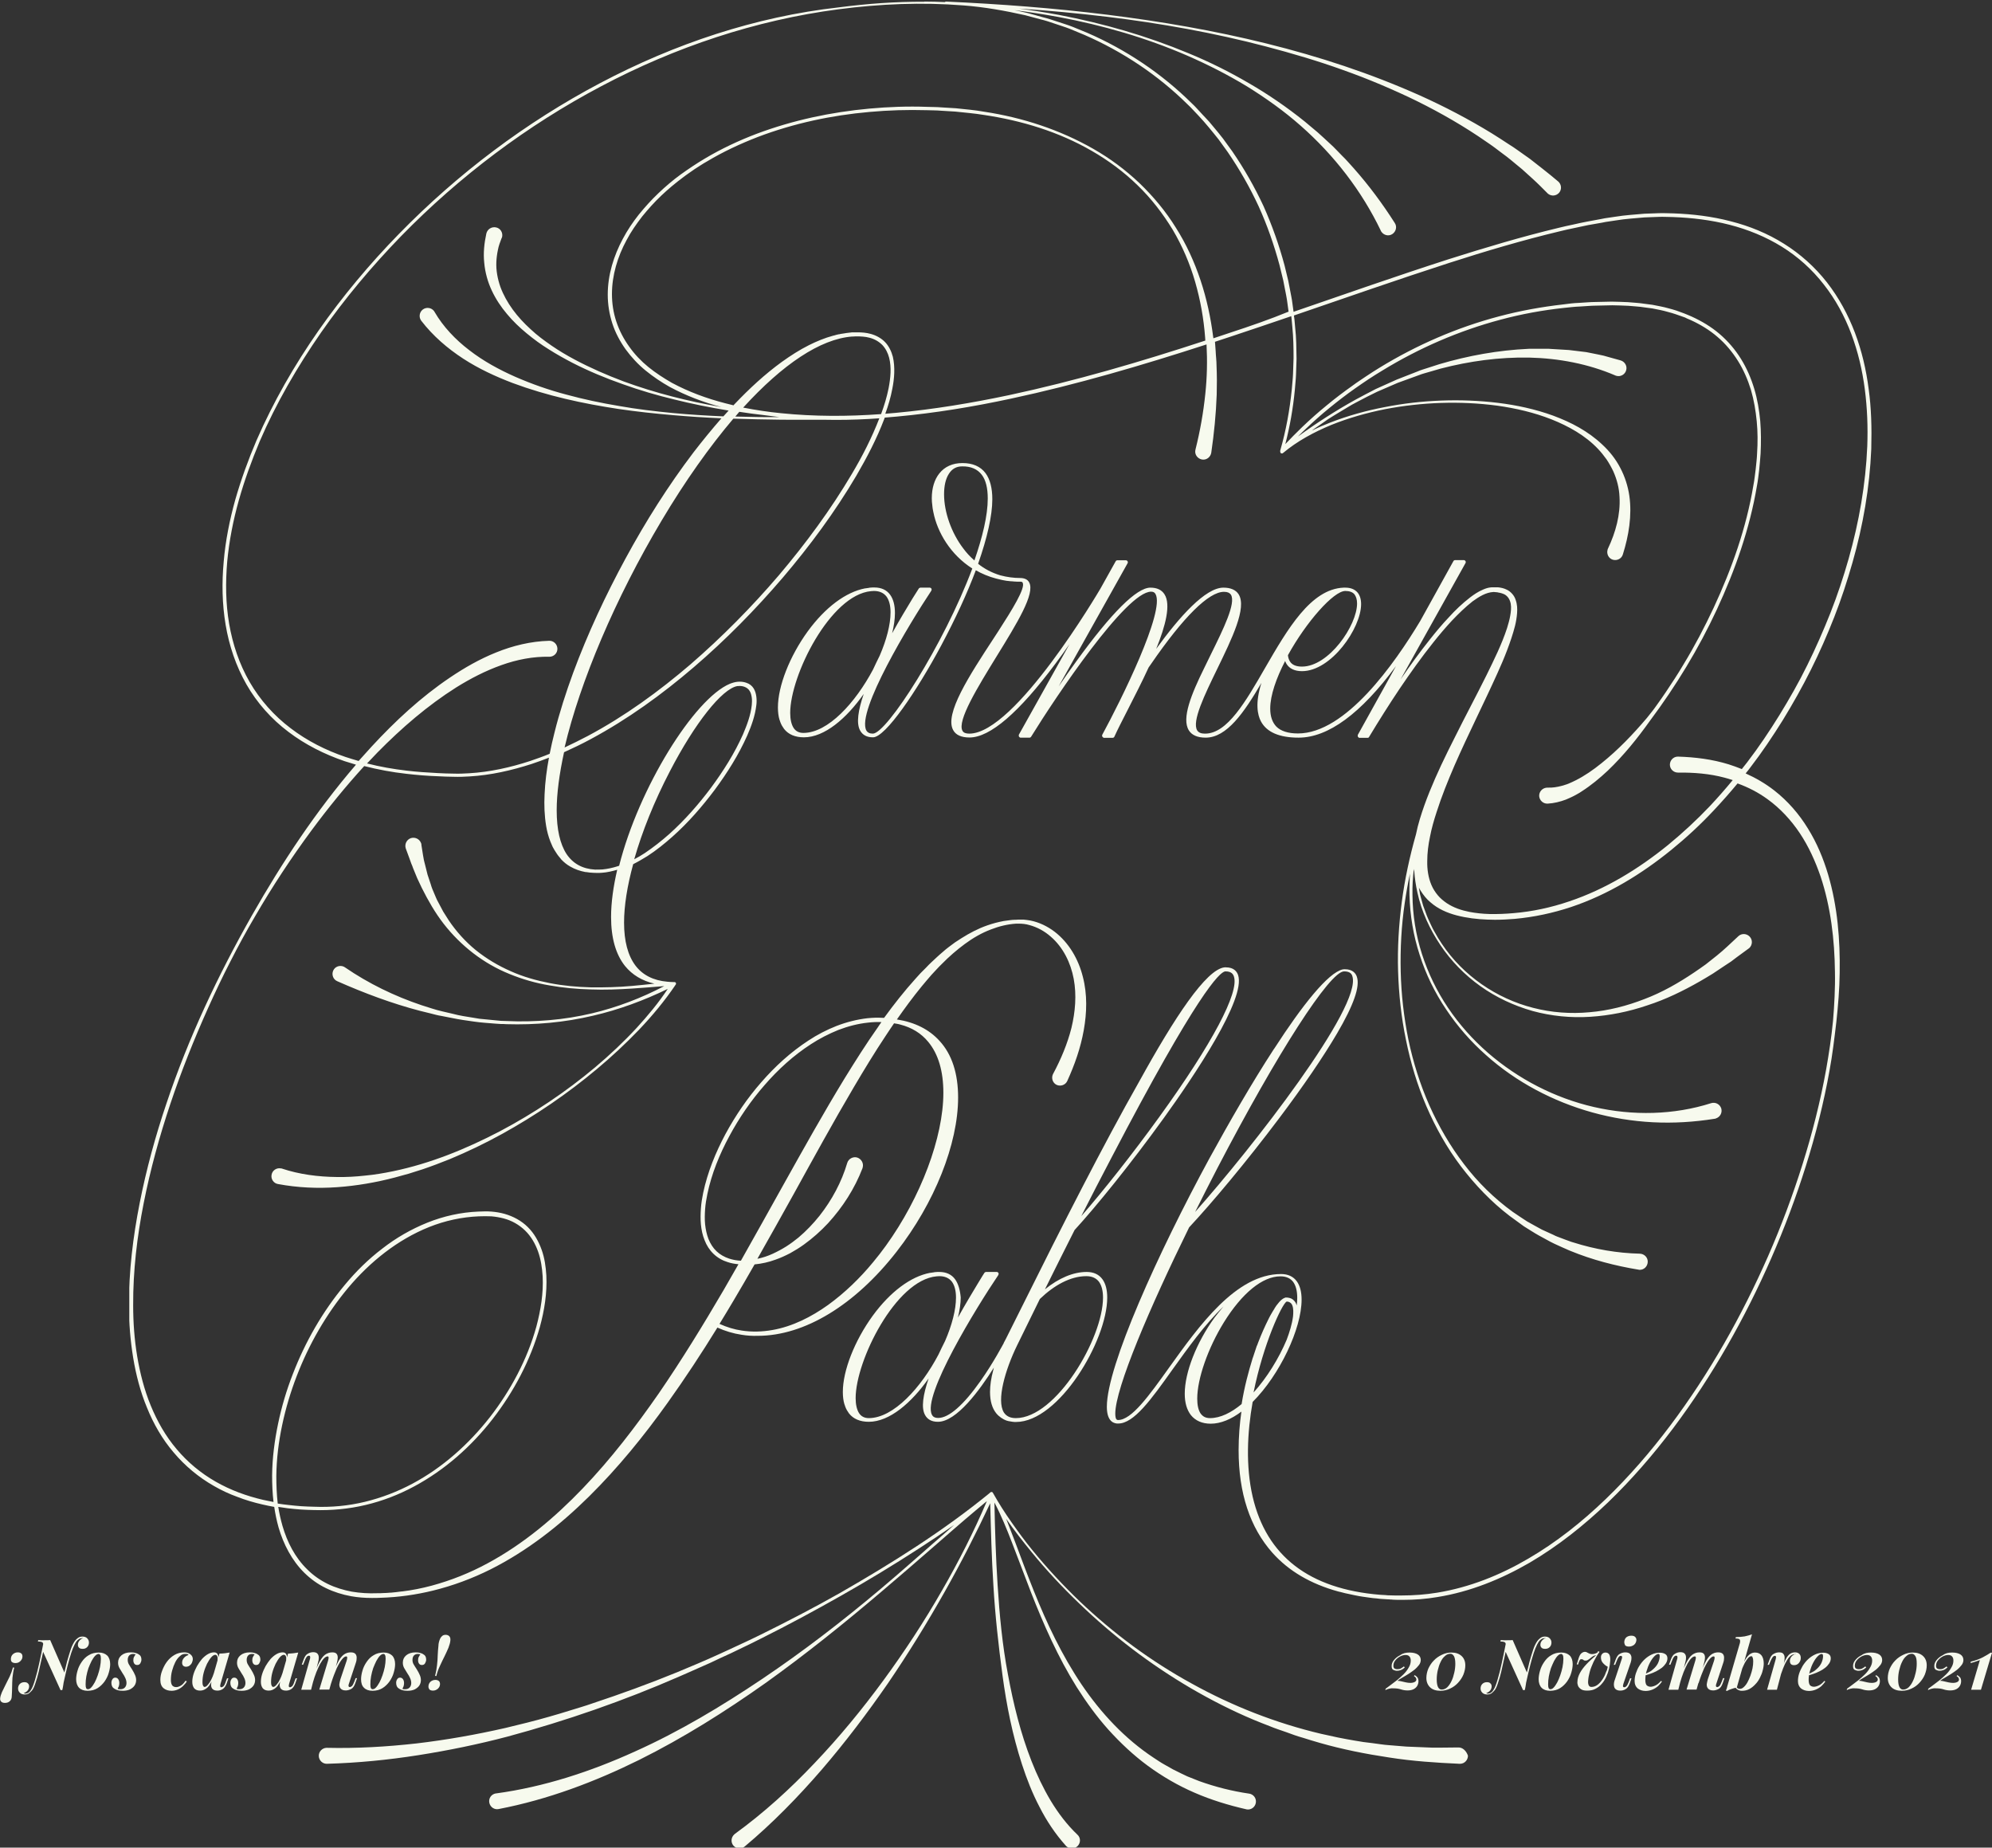 <?xml version="1.0" encoding="utf-8"?>
<!-- Generator: Adobe Illustrator 25.0.1, SVG Export Plug-In . SVG Version: 6.00 Build 0)  -->
<svg version="1.1" id="Capa_1" xmlns="http://www.w3.org/2000/svg" xmlns:xlink="http://www.w3.org/1999/xlink" x="0px" y="0px"
	 viewBox="0 0 1135.4 1053" style="enable-background:new 0 0 1135.4 1053;" xml:space="preserve">
<rect x="0" y="0" width="1135.4" height="1053" fill="#333333" stroke="none"/>
<style type="text/css">
	.st0{clip-path:url(#SVGID_2_);}
	.st1{fill:#F7FAEE;}
</style>
<g>
	<defs>
		<rect id="SVGID_1_" x="73.7" y="0" width="993" height="1053"/>
	</defs>
	<clipPath id="SVGID_2_">
		<use xlink:href="#SVGID_1_"  style="overflow:visible;"/>
	</clipPath>
	<g class="st0">
		<path class="st1" d="M544.4,729.1c-2-2.8-5.1-4.2-9-4.2c-0.8,0-1.7,0-2.5,0.1c-0.2,0-0.3,0-0.5,0.1c-0.7,0.1-1.4,0.2-2.1,0.3
			c-0.1,0-0.1,0-0.2,0c-11,2.1-22.7,10.8-32.7,24.5c-10.3,14.2-17,31.2-17,43.4c0,2.6,0.3,5,0.9,7c0,0.1,0,0.1,0.1,0.2
			c0.1,0.4,0.3,0.8,0.4,1.2c0.5,1.4,1.3,2.7,2.1,3.8c2.5,3.2,6.4,4.8,11.3,4.8c11.8,0,24.3-10.8,34.1-24.7c-3.1,9.1-4.4,16.7-2,20.9
			c1.4,2.5,3.8,3.8,7.3,3.8c10.6,0,23.8-18,31.9-30.9c-0.1,0.5-0.3,1.1-0.4,1.6c-1.2,4.4-1.8,8.6-1.8,12.3c0,5.2,1.2,9.2,3.5,12.1
			c0.8,1,1.7,1.8,2.7,2.5c0,0,0,0,0,0c0.4,0.3,0.8,0.5,1.3,0.8c0.1,0.1,0.2,0.1,0.3,0.2c0.4,0.2,0.7,0.3,1.1,0.5
			c0.2,0.1,0.3,0.1,0.5,0.2c0.4,0.1,0.7,0.2,1.1,0.3c0.2,0,0.4,0.1,0.6,0.1c0.4,0.1,0.8,0.1,1.2,0.2c0.2,0,0.4,0.1,0.6,0.1
			c0.6,0.1,1.3,0.1,1.9,0.1c24.4,0,52-46.3,52-70.9c0-4.4-0.9-7.9-2.7-10.4c-2-2.8-5.1-4.2-9-4.2c-7.7,0-15.9,3.5-23.8,9.9
			c4.9-9.8,10.6-21.4,16.9-33.8c12.2-13.3,31.7-37.3,50.7-63.6c17.8-24.7,47-68.2,42.5-81.7c-0.7-2-2.4-4.4-7-4.4
			c-0.2,0-0.4,0-0.7,0c-10.5,1.1-28.5,28.5-48.8,65.3c-20.2,35.6-43.6,81.6-66.2,127.1c-3.9,7.9-7.2,14.5-9.6,19.2
			c-0.4,0.7-0.7,1.4-1.1,2.1c-0.1,0.1-0.2,0.3-0.2,0.5c-0.1,0.1-5.7,10.9-13.2,21.5c-9.7,13.8-18.1,21.1-24.1,21.1
			c-2.4,0-3.2-1-3.6-1.8c-5.7-10.7,25.3-61.1,37.8-79.6c0.2-0.4,0.3-0.8,0.1-1.2c-0.2-0.4-0.6-0.6-1-0.6h-6c-0.1,0-0.1,0-0.2,0
			c0,0,0,0,0,0c-0.1,0-0.3,0.1-0.4,0.2c0,0,0,0-0.1,0c-0.1,0.1-0.2,0.2-0.3,0.3c-0.3,0.5-1.7,2.6-3.7,6c-3.2,5.3-7.3,12.1-11.4,19.5
			c1-4.1,1.6-8,1.6-11.5C547.2,735.1,546.2,731.6,544.4,729.1z M619.2,727.3c3.2,0,5.6,1.1,7.2,3.2c1.5,2.1,2.3,5.1,2.3,9
			c0,23.3-26.8,68.7-49.7,68.7c-3.2,0-5.4-1.1-6.8-3.2c-4.3-6.9,0.7-24.3,7.6-38.4c0.1-0.2,5.1-10.5,12.9-26.3
			C600.8,732.5,610.1,727.3,619.2,727.3z M703.3,556.5c3.1,9.1-12.3,38.2-42.2,79.6c-15.8,21.9-32.6,43-44.8,57
			c5.5-10.8,11.3-22.1,17.2-33.3c49-93.9,61.6-105.7,64.8-106.2c0.1,0,0.1,0,0.2,0C702,553.6,702.9,555.3,703.3,556.5z M495.2,808.2
			c-2.5,0-4.4-1-5.6-2.9c-1.2-1.9-1.9-4.8-1.9-8.5c0-21.4,22.9-67.3,46.1-69.4c0.5,0,1.1-0.1,1.6-0.1c3.2,0,5.6,1.1,7.2,3.2
			c1.5,2.1,2.3,5.1,2.3,9c0,6.9-2.3,15.7-6.2,24.7c-1.3,2.6-2.6,5.2-3.8,7.8C525,790.8,509.3,808.2,495.2,808.2z"/>
		<path class="st1" d="M1065.1,221.7c-1.4-10.9-3.9-21.7-7.8-32c-3.9-10.3-9.2-20.1-16-28.8c-6.8-8.7-15.2-16.2-24.5-22
			c-9.4-5.9-19.7-10.1-30.4-12.8c-10.7-2.8-21.7-4.1-32.7-4.5l-4.1-0.1c-1.4,0-2.7-0.1-4.1,0l-8.3,0.3c-2.7,0.2-5.5,0.5-8.2,0.7
			c-2.7,0.2-5.5,0.6-8.2,1l-4.1,0.6l-2,0.3l-2,0.4l-8.1,1.5c-2.7,0.5-5.4,1.1-8,1.7c-2.7,0.6-5.4,1.1-8,1.8
			c-21.3,5.1-42.3,11.4-63.1,18c-29.5,9.5-58.8,19.8-88.2,29.9l-0.6-4.4c-0.2-1.5-0.4-3-0.7-4.4l-1.7-8.8l-2.1-8.7
			c-3.1-11.6-7.1-22.9-12-33.9c-5.1-10.9-11-21.3-17.8-31.2l-5.3-7.3c-1.8-2.4-3.8-4.7-5.7-7c-1-1.1-1.9-2.4-2.9-3.4l-3.1-3.3
			c-2.1-2.2-4-4.5-6.2-6.5c-17.1-16.9-37.4-30.5-59.5-40.1l-8.3-3.4c-1.4-0.6-2.8-1-4.2-1.5l-4.3-1.4l-4.3-1.4
			c-1.4-0.5-2.9-0.8-4.3-1.2l-8.7-2.4c-2.5-0.6-4.9-1.1-7.4-1.6c8.4,1,16.9,2.4,25.2,3.9c25.1,4.7,49.8,11.8,73.3,22
			c11.7,5.1,23.1,10.9,34,17.5c10.8,6.7,21.2,14.1,30.7,22.5c19.1,16.8,34.8,37.2,45.6,59.7l0,0.1c0.1,0.2,0.2,0.3,0.3,0.5
			c1.4,2.1,4.2,2.8,6.3,1.4c2.1-1.4,2.8-4.2,1.4-6.3c-7-11-14.8-21.5-23.4-31.2c-2.2-2.4-4.3-4.9-6.6-7.1l-3.4-3.5
			c-1.1-1.1-2.2-2.3-3.5-3.4c-2.4-2.2-4.7-4.4-7.1-6.5l-7.4-6.2c-10.1-8.1-20.7-15.4-31.8-21.8c-11.1-6.5-22.6-12.2-34.5-17.1
			c-11.8-4.9-24-9.2-36.3-12.8c-12.3-3.6-24.8-6.6-37.4-9c-7.5-1.4-15.1-2.6-22.7-3.6c16.8,1.1,33.6,2.7,50.3,4.7
			c30.5,3.7,60.7,9.1,90.4,16.9c14.8,3.9,29.5,8.2,43.9,13.4c3.6,1.3,7.2,2.6,10.8,4c3.5,1.4,7.1,2.8,10.6,4.3c3.5,1.5,7,3,10.5,4.6
			c3.5,1.6,7,3.2,10.4,4.9c13.7,6.8,26.9,14.4,39.4,23.1c1.6,1.1,3.1,2.1,4.7,3.3l4.5,3.4c3.1,2.2,6,4.7,8.9,7.1l2.2,1.8l2.1,1.9
			l4.2,3.8c1.4,1.2,2.7,2.6,4.1,3.9l4,4l0.1,0.1c0.1,0.1,0.2,0.2,0.3,0.3c2,1.6,4.8,1.3,6.4-0.6c1.6-1.9,1.3-4.8-0.6-6.4
			c-3-2.5-6-5-9.1-7.4l-4.6-3.6l-2.3-1.8l-2.4-1.7c-3.2-2.2-6.3-4.6-9.6-6.6l-4.9-3.2c-1.6-1.1-3.3-2-4.9-3.1
			c-13.2-8.1-27-15.3-41-21.6c-28.2-12.6-57.5-22.2-87.4-29.6c-29.9-7.4-60.2-12.6-90.7-16.4c-30.5-3.8-61.2-6.1-91.9-7.5
			c0,0,0,0,0,0c-0.3,0-0.6,0.1-0.8,0.3c-3.8-0.2-7.7-0.3-11.5-0.3c0,0,0,0,0,0c-0.1,0-0.2,0-0.3,0.1c-16.2-0.1-32.5,1.1-48.6,3.2
			C430.6,9.5,384.4,25,342,47.4c-42.4,22.4-81.1,51.6-114.6,85.9c-16.7,17.1-32.2,35.6-45.9,55.2c-13.7,19.6-25.7,40.5-35.3,62.5
			c-4.7,11-8.8,22.3-12.1,33.8c-3.2,11.5-5.6,23.4-6.6,35.3c-1.1,12-0.9,24.1,1.1,36c2,11.9,5.9,23.5,11.9,34
			c6,10.5,14.2,19.7,23.9,27c9.6,7.3,20.6,12.8,32,16.7c2.2,0.7,4.4,1.4,6.5,2c-22.8,26.5-42.1,55.7-59.3,85.9
			c-19.4,34.2-36.2,69.8-48.7,107.1c-6.3,18.6-11.5,37.6-15.3,56.9c-3.8,19.3-6.2,38.9-6.1,58.6c0,9.9,0.8,19.7,2.4,29.5
			c1.6,9.7,4.1,19.4,7.9,28.5c3.7,9.2,8.7,17.9,15.2,25.5c6.4,7.6,14.2,14.1,22.8,19c4.3,2.5,8.8,4.6,13.5,6.3
			c4.6,1.8,9.4,3.2,14.2,4.3c2.2,0.5,4.5,1,6.8,1.4c0.6,4,1.4,7.9,2.5,11.8c2.8,9.5,7.5,18.7,14.7,25.8c3.6,3.5,7.7,6.5,12.3,8.7
			c4.5,2.2,9.4,3.7,14.3,4.6c3.9,0.7,7.8,1,11.8,1c0,0,0,0,0.1,0c1.6,0,3.3,0,4.9-0.1c10.1-0.3,20.1-1.7,29.9-4.1
			c11.4-2.8,22.4-6.9,32.8-12.1c20.9-10.5,39.5-25.1,56.1-41.5c16.6-16.4,31.3-34.5,44.8-53.4c10-14,19.4-28.3,28.4-42.9
			c4.4,2,9.1,3.4,13.8,4.1c3,0.5,6.1,0.7,9.1,0.6c0.1,0,0.1,0,0.2,0c26.5,0,55.3-17.5,79-47.9c21.7-27.8,35.1-61.5,35.1-87.9
			c0-13.7-3.5-24.6-10.6-32.3c-5.9-6.5-14-10.6-24.3-12.2c4.5-6.4,9.1-12.7,14.1-18.8c1.8-2.2,3.7-4.4,5.6-6.6c2-2.1,3.9-4.3,6-6.3
			c4-4.1,8.4-7.9,13-11.3c4.6-3.4,9.6-6.3,14.9-8.3c4.6-1.8,9.5-3,14.4-3.3c0.5,0,1,0,1.5,0c2,0,4,0.2,6,0.8
			c4.5,1.2,8.7,3.5,12.2,6.6c7.1,6.1,11.4,15,13.1,24.1c1.7,9.2,0.9,18.7-1.3,27.9c-2.3,9.1-6,17.9-10.5,26.3l0,0
			c0,0.1-0.1,0.2-0.1,0.2c-1,2.3,0,5,2.2,6c2.3,1,5,0,6-2.2c4.2-9.2,7.6-18.8,9.4-28.9c1.8-10,2.1-20.5-0.5-30.5
			c-2.5-10-7.9-19.4-16.1-25.7c-4.1-3.1-8.8-5.4-13.9-6.4c-1.3-0.2-2.5-0.4-3.8-0.5c-0.7,0-1.4,0-2.1,0c-0.8,0-1.6,0-2.3,0.1
			c-0.2,0-0.5,0-0.7,0c-0.8,0-1.7,0.1-2.5,0.2c-1.2,0.2-2.5,0.3-3.7,0.5c-3.2,0.6-6.3,1.4-9.4,2.5c-5.2,1.8-10.1,4.4-14.7,7.3
			c-1.2,0.8-2.5,1.6-3.7,2.4l-3.5,2.6c-1.2,0.9-2.3,1.8-3.4,2.8c-1.1,1-2.3,1.9-3.3,2.9c-2.1,2-4.3,3.9-6.3,6.1l-3.1,3.1l-2.9,3.2
			c-6.4,7.1-12.3,14.6-17.9,22.3c-1,0-1.9-0.1-2.9-0.1c0,0,0,0-0.1,0c-0.7,0-1.3,0-2,0c-1.5,0-3,0.2-4.5,0.3
			c-6,0.7-11.9,2.2-17.6,4.4c-5.6,2.2-11,5-16,8.3c-10.1,6.6-19,14.7-26.9,23.8c-7.9,9-14.7,19-20.4,29.5
			c-5.6,10.5-10.2,21.7-12.7,33.5c-0.6,2.9-1.1,5.9-1.3,8.9c-0.2,3-0.3,6.1,0,9.1c0.3,3,0.9,6.1,2.1,9c1.1,2.9,2.8,5.6,5.1,7.8
			c2.3,2.2,5.1,3.8,8.1,4.7c2,0.7,4.1,1,6.1,1.2c-2.8,4.9-5.7,9.9-8.5,14.8c-11.7,20-23.8,39.7-36.9,58.8
			c-13.2,19-27.3,37.4-43.3,54.1c-16,16.7-33.8,31.7-54.2,42.7c-10.1,5.5-20.9,9.8-32,12.8c-5.6,1.5-11.2,2.6-16.9,3.3
			c-0.1,0-0.2,0-0.3,0c-1.1,0.1-2.2,0.3-3.2,0.4c-1,0.1-2,0.2-3,0.3c-0.2,0-0.4,0-0.5,0c-1.2,0.1-2.3,0.2-3.5,0.2
			c-1.2,0.1-2.4,0.1-3.6,0.1c-4.9,0.2-9.7-0.1-14.5-0.9c-4.7-0.9-9.4-2.3-13.7-4.4c-4.3-2.1-8.3-4.9-11.7-8.3
			c-6.9-6.7-11.4-15.5-14.1-24.8c-1-3.5-1.8-7.1-2.4-10.8c1.8,0.3,3.7,0.5,5.5,0.8c2.5,0.3,4.9,0.5,7.4,0.7c2.5,0.1,4.9,0.3,7.4,0.3
			c9.9,0.3,19.9-0.6,29.5-2.9c9.7-2.3,19-5.9,27.7-10.6c17.5-9.4,32.6-22.8,44.7-38.4c12.1-15.6,21.5-33.4,26.9-52.4
			c2.6-9.5,4.2-19.4,3.7-29.4c-0.3-5-1-10-2.7-14.7c-1.7-4.7-4.2-9.3-7.9-12.9c-3.6-3.6-8.3-6.1-13.2-7.5c-2.5-0.7-5-1.1-7.5-1.3
			c-2.5-0.2-5-0.1-7.5,0c-9.9,0.4-19.8,2.6-29,6.3c-9.2,3.7-17.9,8.7-25.7,14.8c-7.9,6-15,13-21.3,20.6
			c-12.7,15.2-22.6,32.5-29.7,50.9c-3.6,9.2-6.4,18.7-8.4,28.3c-2,9.6-3.3,19.5-3.4,29.4c0,5.1,0.2,10.2,0.8,15.2
			c-2-0.4-4-0.8-5.9-1.2c-4.7-1.1-9.4-2.5-13.9-4.2c-4.5-1.7-9-3.8-13.2-6.2c-8.4-4.8-16-11.1-22.2-18.5
			c-6.3-7.4-11.1-15.9-14.8-24.9c-3.7-9-6.1-18.5-7.7-28c-1.6-9.6-2.3-19.4-2.3-29.1c-0.1-19.5,2.2-39,6-58.2
			c3.8-19.2,9-38.1,15.2-56.6c6.2-18.5,13.5-36.8,21.5-54.6c4-8.9,8.2-17.8,12.7-26.5c4.4-8.7,9.1-17.3,14.1-25.8
			c9.8-16.9,20.6-33.3,32.2-49c9.4-12.7,19.4-25,30-36.6c7.9,2,15.9,3.5,24,4.4c6,0.7,12,1.2,18,1.4l4.5,0.2l4.5,0.1
			c3,0.1,6,0,9-0.2c12.1-0.7,23.9-3.4,35.4-7.1c3.3-1.1,6.6-2.3,9.9-3.6c-1.3,6.9-2.2,13.9-2.5,20.9c-0.3,6-0.1,12.1,0.9,18.1
			c0.5,3,1.3,6,2.4,8.8c0.4,1,0.8,1.9,1.2,2.8c0.1,0.1,0.1,0.3,0.2,0.4c0.3,0.6,0.6,1.1,0.9,1.6c0.2,0.4,0.4,0.7,0.7,1.1
			c0.1,0.2,0.3,0.4,0.4,0.6c0.1,0.2,0.2,0.3,0.3,0.5c0.3,0.4,0.5,0.7,0.8,1.1c0,0,0,0,0,0c0.5,0.6,0.9,1.1,1.4,1.7
			c0.1,0.1,0.2,0.2,0.2,0.3c1.6,1.7,3.3,3.1,5.3,4.2c0,0,0,0,0,0h0c2.6,1.5,5.4,2.5,8.6,3.1c0.1,0,0.1,0,0.2,0c0.1,0,0.1,0,0.2,0
			c0.7,0.1,1.4,0.2,2.1,0.3c0,0,0,0,0.1,0c1.3,0.1,2.6,0.2,4,0.2c0,0,0.1,0,0.1,0c0.9,0,1.8,0,2.8-0.1c2.9-0.2,5.8-0.9,8.6-1.7
			c-2.2,9.5-3.5,18.6-3.5,26.9c0,12,2.7,21.4,8,28c4.1,5,9.7,8.4,16.7,10c-4.3,0.5-8.6,0.9-12.8,1.3c-7.8,0.7-15.6,0.9-23.5,0.8
			c-7.8-0.2-15.6-0.9-23.3-2.4c-7.7-1.5-15.2-3.6-22.3-6.8c-7.1-3.1-13.8-7.1-19.9-12c-6-4.9-11.2-10.7-15.5-17.1l-3.1-4.9
			c-0.9-1.7-1.8-3.4-2.7-5.1l-0.7-1.3l-0.6-1.3l-1.1-2.6l-1.1-2.6c-0.4-0.9-0.6-1.8-0.9-2.7c-0.6-1.8-1.2-3.6-1.8-5.4l-1.4-5.6
			c-0.2-0.9-0.5-1.8-0.7-2.8l-0.5-2.8c-0.3-1.9-0.6-3.8-0.9-5.7l0-0.3c0-0.3-0.1-0.5-0.2-0.8c-0.9-2.4-3.5-3.6-5.9-2.8
			c-2.4,0.9-3.6,3.5-2.8,5.9c0.7,1.9,1.4,3.8,2.1,5.7l1,2.8c0.4,0.9,0.8,1.9,1.1,2.8l2.3,5.6l2.6,5.5c3.6,7.2,7.6,14.2,12.5,20.5
			c9.8,12.6,22.8,22.7,37.5,28.6c7.3,3,15,5.2,22.8,6.5c7.8,1.4,15.6,2.1,23.5,2.3c7.9,0.3,15.8,0,23.6-0.5
			c6.1-0.4,12.2-0.9,18.3-1.4c-13,6.8-26.8,12.1-41.1,15.5c-8,1.9-16.1,3.2-24.3,3.9c-8.2,0.7-16.4,0.9-24.6,0.5
			c-1,0-2.1-0.1-3.1-0.1l-3.1-0.3l-6.1-0.6c-1-0.1-2-0.2-3.1-0.3l-3-0.5l-6.1-1c-2-0.3-4-0.8-6-1.3l-6-1.4c-4-0.9-7.9-2.3-11.8-3.5
			c-15.5-5.2-30.3-12.4-43.7-21.6c-0.2-0.1-0.5-0.3-0.7-0.4c-2.3-1-5,0-6,2.3c-1,2.3,0,5,2.3,6h0c15.4,6.8,31.1,12.7,47.2,16.9
			l6.1,1.5c2,0.5,4,1.1,6.1,1.4l6.1,1.2c2,0.4,4.1,0.8,6.1,1.1l6.2,0.9l3.1,0.4c1,0.1,2.1,0.2,3.1,0.3l6.2,0.5l3.1,0.2
			c1,0,2.1,0,3.1,0.1c16.6,0.5,33.2-1,49.3-4.8c14.8-3.4,29.1-8.7,42.7-15.3c-5.2,7.9-11.3,15.2-17.7,22.2
			c-7.4,8-15.4,15.5-23.7,22.5c-16.7,14-34.9,26.2-54.2,36.4c-19.3,10.1-39.7,18.4-60.9,22.8c-5.3,1.1-10.6,2-16,2.5
			c-5.4,0.6-10.7,0.9-16.1,0.8c-10.7-0.1-21.4-1.5-31.3-4.8c-0.2-0.1-0.4-0.1-0.6-0.1c-2.5-0.5-4.9,1.2-5.3,3.6
			c-0.5,2.5,1.2,4.9,3.6,5.3c11.3,2.1,22.6,2.6,33.8,1.8c11.2-0.8,22.1-2.7,32.8-5.5c2.7-0.8,5.3-1.4,8-2.2c2.6-0.9,5.3-1.6,7.9-2.5
			c2.6-0.9,5.2-1.8,7.8-2.8l7.7-3c10.1-4.2,20.1-9,29.7-14.3c19.2-10.6,37.4-23,54.2-37.1c8.4-7,16.4-14.5,24-22.4
			c7.5-7.9,14.5-16.3,20.6-25.3c0,0,0,0,0-0.1c0.1-0.1,0.1-0.1,0.2-0.2c0,0,0.1-0.1,0.1-0.1c0-0.1,0.1-0.2,0.1-0.3c0,0,0-0.1,0-0.1
			c0,0,0,0,0,0c0,0,0-0.1,0-0.1c0-0.1,0-0.1,0-0.1c0,0,0,0,0-0.1c0,0,0-0.1,0-0.1c0-0.1-0.1-0.1-0.1-0.2c0,0-0.1-0.1-0.1-0.1
			c0,0,0,0-0.1-0.1c0,0-0.1-0.1-0.1-0.1c0,0,0,0-0.1,0c0,0,0,0-0.1-0.1c0,0-0.1,0-0.1,0c0,0,0,0,0,0c0,0,0,0-0.1,0c0,0,0,0-0.1,0
			c0,0,0,0-0.1,0c-0.1,0-0.2,0-0.3,0h0c0,0,0,0,0,0c-1.2,0-2.4-0.1-3.6-0.2c-8-0.7-14.1-3.8-18.2-9.2c-4.3-5.7-6.5-13.9-6.5-24.5
			c0-9.5,1.8-20.9,5.2-33.3c2.8-1.4,5.5-3,8.1-4.6c5.1-3.3,9.8-7.1,14.3-11.1c9-8,16.9-17.1,24.1-26.7c7.1-9.6,13.6-19.9,18.5-30.9
			c2.4-5.5,4.5-11.3,5.2-17.4c0.2-1.5,0.2-3.1,0-4.7c-0.2-1.6-0.6-3.2-1.5-4.7c-0.9-1.5-2.4-2.7-4-3.2c-1.3-0.5-2.6-0.7-4-0.7
			c-0.1,0-0.1,0-0.2,0c-1.4,0-2.8,0.3-4.3,0.8c0,0,0,0,0,0c-0.4,0.1-0.7,0.3-1.1,0.4c0,0,0,0,0,0c-20.3,8.5-51.9,59.3-63.1,103.7
			c-0.3,0.1-0.6,0.2-0.9,0.3c-2.8,0.9-5.6,1.5-8.5,1.8c-1.4,0.1-2.8,0.1-4.3,0.1c-7.2-0.4-12.6-3.4-16.3-8.9
			c-3.7-5.7-5.6-14.1-5.6-24.9c0-9.5,1.5-20.7,4.2-33.1c5.1-2.3,10.1-4.7,15.1-7.4c21.2-11.4,40.7-25.5,58.9-41.1
			c18.2-15.6,35-32.7,50.6-50.9c15.5-18.2,29.8-37.5,42-58.2c6-10.3,11.6-21,15.9-32.3c0.1-0.2,0.2-0.5,0.3-0.8
			c2.3-0.2,4.7-0.4,7-0.6c21.8-2,43.5-5.6,64.9-10.2c37.8-8.1,74.8-19,111.5-30.9c0.5,9.4,0.3,18.8-0.7,28.2
			c-1.1,10.7-3,21.3-5.6,31.7l0,0.1c0,0.1-0.1,0.3-0.1,0.4c-0.4,2.5,1.4,4.8,3.9,5.2c2.5,0.4,4.8-1.4,5.2-3.9
			c1.6-11,2.7-22,3.1-33.1l0.1-8.3c0-2.8-0.1-5.5-0.2-8.3c0-2.8-0.4-5.5-0.5-8.3c-0.1-1.4-0.2-2.8-0.3-4.1l-0.1-1.1
			c3.3-1.1,6.7-2.2,10-3.3c11.2-3.7,22.3-7.5,33.5-11.3c0.1,0.6,0.1,1.1,0.2,1.7l0.4,4.4c0.6,5.9,0.7,11.8,0.7,17.8l-0.3,8.9
			c-0.1,3-0.5,5.9-0.7,8.9c-1.2,11.8-3.3,23.5-6.6,34.9c0,0,0,0.1,0,0.1c0,0.1,0,0.2,0,0.4c0,0,0,0,0,0.1c0,0.1,0,0.2,0.1,0.4
			c0,0,0,0,0,0.1c0,0.1,0,0.1,0.1,0.2c0,0,0.1,0.1,0.1,0.1c0,0,0,0,0,0c0,0,0,0,0,0c0.1,0.1,0.2,0.1,0.3,0.2c0,0,0.1,0,0.1,0
			c0.1,0,0.2,0,0.3,0c0,0,0.1,0,0.1,0c0,0,0,0,0,0c0,0,0.1,0,0.1,0c0,0,0.1,0,0.1,0c0,0,0.1,0,0.1-0.1c0,0,0.1,0,0.1-0.1
			c0,0,0,0,0.1,0l0,0l0,0c8.1-6.8,17.6-11.9,27.5-16c9.9-4,20.2-6.9,30.7-9c21-4,42.7-4.8,63.9-2c10.6,1.5,21,3.9,30.9,7.8
			c9.8,3.9,19.3,9.2,26.5,16.8c1.8,1.9,3.4,3.9,4.9,6c1.4,2.1,2.7,4.4,3.8,6.7c2.1,4.7,3.4,9.6,3.6,14.7c0.6,10.1-2.2,20.2-6.6,29.5
			l0,0c-0.1,0.2-0.2,0.4-0.2,0.6c-0.7,2.4,0.6,5,3,5.7c2.4,0.7,5-0.6,5.7-3c1.7-5.4,3-10.9,3.7-16.5c0.7-5.6,0.8-11.3,0-16.9
			c-0.8-5.6-2.6-11.1-5.2-16c-2.6-5-6.1-9.4-10.2-13.2c-4-3.8-8.5-7-13.2-9.7c-4.7-2.7-9.7-4.9-14.8-6.8c-10.2-3.7-20.8-6-31.5-7.3
			c-10.7-1.3-21.5-1.7-32.3-1.3c-10.8,0.4-21.5,1.6-32.1,3.7c-10.6,2-21,4.9-31.1,8.8c-3.6,1.4-7.1,2.9-10.6,4.6
			c1.3-1,2.7-1.9,4-2.8l5.3-3.7c1.8-1.2,3.6-2.2,5.5-3.4l5.5-3.3l2.7-1.6c0.9-0.5,1.9-1,2.8-1.5c3.8-2,7.6-4,11.4-5.8l11.8-5.1
			c4-1.5,8-2.9,12.1-4.4c2-0.8,4.1-1.3,6.1-1.9l6.2-1.8c16.5-4.3,33.5-6.6,50.5-6.3c16.9,0.4,33.7,3.6,48.9,10.1l0.2,0.1
			c0.2,0.1,0.4,0.1,0.6,0.2c2.4,0.7,5-0.8,5.6-3.2c0.7-2.4-0.8-4.9-3.2-5.6l-6.5-1.8c-1.1-0.3-2.1-0.6-3.2-0.9l-3.3-0.7
			c-2.2-0.4-4.3-0.9-6.5-1.3l-6.6-0.8l-3.3-0.4c-1.1-0.1-2.2-0.1-3.3-0.2l-6.6-0.4c-0.5,0-1.1-0.1-1.6-0.1l-1.6,0l-3.3,0
			c-2.2,0-4.4,0-6.5,0c-17.4,0.8-34.6,3.9-51.1,8.8l-6.2,2c-2,0.7-4.1,1.2-6.1,2.1c-4,1.6-8,3.1-12,4.7l-11.8,5.3
			c-3.8,1.9-7.6,4-11.4,6c-11.4,6.3-22.4,13.4-33,21.1c1.4-1.4,2.8-2.8,4.3-4.2c4.4-4.2,9-8.3,13.8-12.2c4.8-3.9,9.6-7.6,14.6-11.1
			c2.5-1.8,5.1-3.5,7.6-5.2c2.6-1.7,5.1-3.3,7.8-4.9c20.9-12.8,43.7-22.7,67.4-29c11.9-3.2,24-5.4,36.1-6.7c3-0.3,6.1-0.7,9.2-0.8
			l4.6-0.3c1.5-0.1,3.1-0.2,4.6-0.2l9.2-0.2c3.1,0.1,6.1,0.1,9.2,0.3c3,0.3,6.1,0.4,9.1,0.9l4.5,0.6l4.5,0.9
			c0.7,0.2,1.5,0.3,2.2,0.5l2.2,0.6c1.5,0.4,3,0.8,4.4,1.3l4.3,1.5c0.7,0.2,1.4,0.5,2.1,0.9l2.1,0.9c5.5,2.5,10.8,5.7,15.3,9.6
			c4.6,3.9,8.5,8.6,11.7,13.7c3.2,5.1,5.6,10.7,7.4,16.5c1.7,5.8,2.7,11.8,3.3,17.9c0.6,6.1,0.6,12.2,0.2,18.3
			c-0.1,3-0.5,6.1-0.8,9.1c-0.4,3-0.7,6.1-1.3,9.1c-4,24.2-12.3,47.5-22.6,69.7c-5.2,11.1-10.9,22-17.3,32.5
			c-3.1,5.3-6.5,10.4-9.9,15.5l-2.6,3.8l-2.7,3.8c-1.7,2.5-3.7,4.9-5.6,7.3c-7.9,9.3-16.4,18.2-25.9,25.8c-4.7,3.8-9.6,7.2-14.8,9.8
			c-1.3,0.7-2.6,1.2-3.9,1.8c-0.7,0.3-1.3,0.5-2,0.7c-0.7,0.2-1.3,0.5-2,0.6c-2.6,0.7-5.3,1.1-7.7,1H882c-0.1,0-0.3,0-0.4,0
			c-2.5,0.2-4.4,2.3-4.3,4.8c0.2,2.5,2.3,4.4,4.8,4.3c3.7-0.2,7.2-1.1,10.4-2.3c0.8-0.3,1.6-0.7,2.3-1c0.8-0.4,1.6-0.7,2.3-1.1
			c1.4-0.8,2.9-1.5,4.3-2.5c5.5-3.5,10.4-7.6,15-11.9c9.1-8.7,16.9-18.4,24.1-28.5c14.8-19.8,27.7-41,38.1-63.4
			c10.4-22.4,18.7-45.9,22.8-70.3c0.6-3,0.9-6.1,1.3-9.2c0.3-3.1,0.6-6.2,0.8-9.3c0.3-6.2,0.3-12.4-0.2-18.6
			c-0.6-6.2-1.6-12.3-3.4-18.3c-1.8-6-4.3-11.8-7.6-17.1c-3.3-5.3-7.4-10.1-12.2-14.2c-4.8-4.1-10.2-7.3-15.9-9.9l-2.1-0.9
			c-0.7-0.3-1.4-0.6-2.2-0.9l-4.4-1.6c-1.5-0.5-3-0.9-4.5-1.3l-2.3-0.6c-0.8-0.2-1.5-0.3-2.3-0.5l-4.6-0.9l-4.6-0.6
			c-3.1-0.5-6.2-0.6-9.3-0.9c-3.1-0.2-6.2-0.2-9.3-0.3l-9.3,0.2c-1.6,0-3.1,0.1-4.6,0.2l-4.6,0.3c-3.1,0.1-6.2,0.5-9.2,0.9
			c-12.3,1.4-24.5,3.6-36.5,6.8c-23.9,6.3-46.9,16.3-68,29.2c-2.7,1.6-5.2,3.3-7.8,5c-2.6,1.8-5.2,3.4-7.7,5.3
			c-5.1,3.6-10,7.3-14.8,11.3c-4.8,3.9-9.4,8-13.9,12.3c-3.3,3.2-6.5,6.4-9.6,9.7c2.6-10,4.4-20.3,5.4-30.6c0.2-3,0.6-6,0.7-9l0.3-9
			c-0.1-6-0.1-12-0.8-18l-0.4-4.5c-0.1-0.7-0.2-1.5-0.3-2.2c29.5-10.1,58.9-20.4,88.6-30c20.8-6.7,41.7-12.9,63-18
			c2.6-0.7,5.3-1.2,8-1.8c2.7-0.5,5.3-1.2,8-1.7l8-1.4l2-0.4l2-0.3l4-0.6c2.7-0.4,5.4-0.8,8.1-1c2.7-0.2,5.4-0.5,8.1-0.7l8.1-0.3
			c1.4-0.1,2.7,0,4.1,0l4.1,0.1c10.8,0.4,21.7,1.7,32.2,4.4c10.5,2.7,20.6,6.8,29.8,12.5c9.2,5.7,17.3,13,23.9,21.5
			c6.7,8.5,11.9,18.1,15.7,28.2c3.8,10.1,6.3,20.7,7.7,31.5s1.8,21.6,1.4,32.5c-0.9,21.7-4.7,43.2-10.6,64.1
			c-3,10.5-6.4,20.8-10.4,30.9c-4,10.1-8.4,20.1-13.2,29.8c-4.8,9.8-10.2,19.2-15.9,28.5c-5.7,9.2-11.8,18.3-18.4,26.9
			c-1,1.3-2,2.5-3,3.8c-2.5-1-5-1.9-7.5-2.7c-9.4-2.9-19.1-4.1-28.8-4.4c-0.1,0-0.1,0-0.2,0c-2.5,0-4.5,2.1-4.5,4.6
			c0,2.5,2.1,4.5,4.6,4.5h0c9-0.1,18,0.6,26.6,2.9c1.6,0.4,3.1,0.9,4.6,1.4c-4.2,5.1-8.5,10-13,14.8c-7.5,7.9-15.5,15.3-23.9,22.2
			c-16.9,13.7-35.7,25.2-56.3,32.1c-10.3,3.5-20.9,5.8-31.7,6.7c-4.5,0.4-9.1,0.6-13.7,0.5c-3.9-0.1-7.7-0.5-11.4-1.2
			c-4.6-0.9-9.1-2.4-13-5c-1.9-1.3-3.7-2.8-5.1-4.5c-1.5-1.8-2.7-3.7-3.6-5.8c-1.8-4.2-2.5-9-2.4-13.6c0-4.7,0.6-9.4,1.6-14.1
			c0.9-4.7,2.2-9.2,3.7-13.8c2.9-9.1,6.5-18,10.3-26.8c7.7-17.6,16.4-34.7,24.3-52.2c2-4.4,3.9-8.8,5.6-13.3
			c1.7-4.5,3.3-9.1,4.5-13.8c0.6-2.4,1-4.8,1.2-7.3c0.2-2.5,0.1-5.1-0.8-7.6c-0.4-1.3-1.1-2.5-2-3.5c-0.9-1-2-1.9-3.2-2.4
			c-1.6-0.8-3.2-1.1-4.9-1.3c0,0-0.1,0-0.1,0c-0.1,0-0.2,0-0.3,0c-0.2,0-0.4,0-0.6,0c-0.1,0-0.3,0-0.4,0c-0.4,0-0.8,0-1.2,0
			c0,0,0,0,0,0c0,0-0.1,0-0.1,0c-0.6,0-1.2,0-1.8,0.1c-1.5,0.2-2.9,0.7-4.2,1.3c-2.6,1.1-5,2.7-7.2,4.4c-4.4,3.4-8.4,7.2-12.1,11.3
			c-3.8,4-7.3,8.2-10.7,12.5c-5.9,7.4-11.5,15.1-16.8,22.9l37-66.3c0.2-0.4,0.2-0.8,0-1.1c-0.2-0.4-0.6-0.6-1-0.6h-4.9
			c-0.4,0-0.8,0.2-1,0.6l-18.9,34.1c-14.6,24.3-42.5,64.1-69.7,64.1c-5.5,0-9.7-1.3-12.3-3.9c-2.3-2.4-3.5-5.8-3.5-10.3
			c0-7.6,3.5-17.4,8.5-27.1c0.2,0.6,0.5,1.2,0.8,1.7c1.7,2.7,4.7,4.1,8.8,4.1c16.7,0,33.7-24.5,33.7-38.2c0-2.8-0.7-5.1-2.1-6.7
			c-1.6-1.8-3.9-2.7-6.9-2.7c-0.3,0-0.7,0-1,0c-18.7,0.8-31.9,23.6-44.7,45.7c-11.1,19.3-21.6,37.5-34.2,37.5c-0.1,0-0.1,0-0.2,0
			c-2.1,0-3.5-0.6-4.3-1.8c-3.2-5.1,4.2-20.3,11.4-35.1c8.3-17.1,17-34.8,12.2-42.5c-1.6-2.5-4.5-3.8-8.7-3.8
			c-10.2,0-25,16.5-38.3,34.9c5.4-13.3,8.4-25.2,4.8-31c-1.6-2.6-4.3-3.9-8.1-3.9c-7.8,0-22.1,14.2-42.3,42.1
			c-3.5,4.8-6.9,9.6-10,14.2l39.3-70.2c0.2-0.4,0.2-0.8,0-1.1c-0.2-0.4-0.6-0.6-1-0.6h-4.8c-0.4,0-0.8,0.2-1,0.6l-8.7,15.6
			c-0.9,1.5-48.5,82.6-74.7,82.6c-2,0-3.3-0.5-3.9-1.6c-3.2-5.7,8.8-25.1,19.3-42.2c11.9-19.3,22.2-36,18.7-42.4
			c-0.9-1.7-2.7-2.5-5.3-2.5c-3.5,0-7.3-0.5-11.1-1.5c-5-1.5-9.2-3.8-12.7-6.6c5.2-14.8,8.1-27.5,8.1-36.8c0-6.4-1.3-11.4-3.9-14.9
			c-2.9-3.8-7.3-5.7-13.1-5.7c-5.6,0-10.1,2-13.2,5.9c-2.8,3.5-4.3,8.4-4.3,14.2c0,1.3,0.1,2.7,0.3,4c0,0,0,0.1,0,0.1
			c0.1,0.5,0.1,1.1,0.2,1.7c0.1,0.5,0.2,1.1,0.3,1.6c0,0.2,0.1,0.3,0.1,0.5c2.3,11.6,9.9,24.3,22.2,32.1
			c-16.2,43.3-48.8,94.1-56.7,94.1h0c-1.8,0-3-0.6-3.7-1.8c-5.8-10.8,24.7-61.1,37-79.6c0.2-0.4,0.3-0.8,0.1-1.2
			c-0.2-0.4-0.6-0.6-1-0.6h-5.2c-0.1,0-0.1,0-0.2,0c0,0,0,0,0,0c-0.1,0-0.2,0.1-0.4,0.2c0,0,0,0-0.1,0c-0.1,0.1-0.2,0.2-0.3,0.3
			c-0.3,0.4-1.6,2.5-3.6,5.7c-3.2,5.3-7.4,12.2-11.6,19.8c1-4.1,1.6-8,1.6-11.5c0-4.4-0.9-7.9-2.7-10.4c-2-2.8-5.1-4.2-9-4.2
			c-0.8,0-1.7,0-2.5,0.1c-0.2,0-0.3,0-0.5,0.1c-0.7,0.1-1.4,0.2-2.1,0.3c-0.1,0-0.1,0-0.2,0c-11,2.1-22.7,10.8-32.7,24.5
			c-10.3,14.2-17,31.2-17,43.4c0,2.6,0.3,5,0.9,7c0,0.1,0,0.1,0.1,0.2c0.1,0.4,0.3,0.8,0.4,1.2c0.5,1.4,1.3,2.7,2.1,3.8
			c2.5,3.2,6.4,4.8,11.3,4.8c11.8,0,24.3-10.8,34.1-24.7c-3.1,9.1-4.4,16.7-2,20.9c1.4,2.5,3.8,3.8,7.3,3.8c7.1,0,25-26.4,38.9-52.4
			c8.1-15.2,14.8-29.7,19.7-42.8c3.5,2,7.3,3.6,11.5,4.7c0.1,0,0.3,0.1,0.4,0.1c0.8,0.2,1.7,0.4,2.5,0.6c0.3,0.1,0.6,0.1,0.9,0.2
			c0.7,0.1,1.5,0.3,2.2,0.4c0.4,0,0.7,0.1,1,0.1c0.8,0.1,1.5,0.2,2.3,0.2c0.3,0,0.7,0.1,1,0.1c1.1,0.1,2.2,0.1,3.4,0.1h0
			c0.1,0,0.1,0,0.2,0c1,0,1.3,0.4,1.3,0.6c1.7,3-6,15.4-13.8,27.5c-0.9,1.4-1.9,2.9-2.8,4.3c-13.8,21.1-28.1,43-23,52.2
			c1.5,2.8,4.7,4.2,9.3,4.2c11.7,0,28.2-14.2,49-42.1c2.8-3.7,5.5-7.5,8-11.1l-28.8,51.5c-0.1,0.1-0.1,0.2-0.1,0.4c0,0,0,0.1,0,0.1
			c0,0.1,0,0.3,0,0.4c0,0,0,0,0,0c0,0.1,0.1,0.2,0.1,0.3c0,0,0,0,0.1,0.1c0,0,0,0,0.1,0.1c0.1,0.1,0.2,0.2,0.3,0.3
			c0.1,0,0.2,0.1,0.3,0.1c0.1,0,0.2,0,0.3,0h4.8c0.1,0,0.1,0,0.2,0c0,0,0,0,0.1,0c0.1,0,0.2-0.1,0.4-0.2c0,0,0,0,0.1-0.1
			c0.1-0.1,0.2-0.2,0.2-0.2c0,0,0,0,0,0c14.2-23,54.2-82.7,68.4-82.7c1.2,0,2,0.4,2.5,1.3c5.7,9.6-19.9,61.1-30.3,80.2c0,0,0,0,0,0
			c-0.1,0.1-0.1,0.2-0.1,0.4c0,0,0,0.1,0,0.1c0,0.1,0,0.3,0,0.4c0,0,0,0,0,0c0,0.1,0.1,0.2,0.1,0.2c0,0,0,0,0.1,0.1
			c0,0,0,0.1,0.1,0.1c0.1,0.1,0.2,0.2,0.3,0.3c0,0,0.1,0,0.1,0.1c0,0,0.1,0,0.1,0.1c0.1,0,0.2,0,0.3,0h4.9c0.4,0,0.9-0.3,1-0.7
			c1.8-4,4.5-9.2,7.5-15.1c3.8-7.5,8.2-16,12-24.3c0.5-0.7,0.9-1.3,1.4-2c18.5-26.9,32.9-41.1,41.5-41.1c0.1,0,0.1,0,0.2,0
			c1.9,0,3.1,0.6,3.8,1.6c3,4.8-4.3,19.6-11.3,33.8c-1.4,2.8-2.7,5.5-4,8.2c-7.2,14.6-12.9,28.5-8.7,35.3c1.7,2.8,5,4.2,9.6,4.2
			c12.1,0,21.9-14.3,31.8-31.2c-3.7,11.6-2.2,18.3-0.3,21.9c3.3,6.2,10.5,9.3,21.5,9.3c16.8,0,35.5-13.7,55.5-40.8l-21.7,39.1
			c-0.1,0.1-0.1,0.2-0.1,0.4c0,0,0,0.1,0,0.1c0,0.1,0,0.3,0,0.4c0,0,0,0,0,0c0,0.1,0.1,0.2,0.1,0.3c0,0,0,0.1,0.1,0.1
			c0,0,0,0.1,0.1,0.1c0.1,0.1,0.2,0.2,0.3,0.3c0,0,0.1,0,0.1,0.1c0,0,0.1,0,0.1,0c0.1,0,0.2,0,0.3,0h4.4c0.1,0,0.1,0,0.2,0
			c0,0,0.1,0,0.1,0c0.1,0,0.2-0.1,0.3-0.1c0,0,0.1,0,0.1-0.1c0.1-0.1,0.2-0.1,0.2-0.2c0,0,0,0,0,0l0,0c5.6-9.3,11.4-18.5,17.5-27.6
			c6.1-9,12.4-17.9,19.2-26.4c3.4-4.3,6.9-8.4,10.6-12.4c3.7-3.9,7.6-7.7,11.8-11c3.6-2.6,7.6-5.1,11.8-5.3c0,0,0,0,0,0h0
			c0.5,0,0.9,0,1.4,0.1c0.3,0,0.6,0,0.9,0.1c0.2,0,0.3,0,0.5,0.1c1.4,0.2,2.7,0.6,3.8,1.2c1.8,1.1,2.9,3,3.3,5.2
			c0.4,2.2,0.1,4.6-0.3,6.9c-0.4,2.3-1.1,4.7-1.8,7c-3,9.2-7.4,18-11.7,26.8c-5.9,11.9-12.2,23.6-18.1,35.5
			c-2.7,5.3-5.3,10.6-7.8,15.9c-4.6,9.9-8.9,20-12.1,30.6c-0.9,2.9-1.6,5.8-2.2,8.7c0,0,0,0,0,0c0,0,0,0,0,0
			c-3.6,12.7-6.4,25.6-8.1,38.6c-1.7,13-2.5,26.2-2.1,39.4c0.4,13.1,1.8,26.3,4.5,39.2c2.6,12.9,6.4,25.6,11.6,37.7
			c5.2,12.1,11.7,23.7,19.7,34.3c8,10.5,17.2,20.2,27.8,28.3c2.7,2,5.4,3.9,8.1,5.9c2.8,1.7,5.6,3.6,8.5,5.2l4.4,2.4l2.2,1.2
			c0.7,0.4,1.5,0.8,2.2,1.1l4.6,2.1l2.3,1l1.1,0.5l1.2,0.5c12.4,5.1,25.5,8.5,38.8,10.7c0.2,0,0.4,0.1,0.6,0.1
			c2.5,0.1,4.6-1.9,4.7-4.5c0.1-2.5-1.9-4.6-4.5-4.7c-12.8-0.3-25.6-2.5-37.9-6.4c-1.6-0.4-3-1.1-4.6-1.6l-4.5-1.7
			c-0.8-0.3-1.5-0.6-2.2-1l-2.2-1l-4.4-2c-2.9-1.5-5.7-3.2-8.5-4.7c-2.7-1.8-5.4-3.5-8.1-5.4c-10.5-7.6-19.9-16.8-27.8-27.2
			c-7.9-10.3-14.5-21.7-19.8-33.6c-5.3-12-9.2-24.5-11.9-37.3c-2.6-12.8-4.1-25.9-4.4-38.9c-0.3-13.1,0.4-26.2,2.3-39.1
			c0.8-5.6,1.8-11.2,3-16.7c-0.3,4.1-0.4,8.2-0.3,12.3c0.3,11.5,2.2,23,5.8,34c3.5,11,8.6,21.5,15.1,31.1c6.4,9.6,14.1,18.4,22.7,26
			c17.2,15.4,38.3,26.5,60.6,32.7c11.2,3.1,22.8,5,34.5,5.6c11.7,0.6,23.5-0.1,35.3-2c0.2,0,0.5-0.1,0.7-0.2c2.4-0.8,3.7-3.3,3-5.7
			c-0.8-2.4-3.3-3.7-5.7-3c-21.3,6.8-44.7,7.3-66.9,2.2c-22.2-5.1-43.1-15.9-60.4-30.9c-8.6-7.5-16.3-16.1-22.7-25.6
			c-6.4-9.5-11.4-19.8-14.9-30.7c-3.5-10.9-5.3-22.3-5.4-33.7c-0.1-5,0.2-9.9,0.8-14.8c0,0.4,0.1,0.8,0.2,1.2
			c0.3,4.1,0.9,8.2,1.8,12.2c2.3,10.8,7,20.9,13.1,30c6.1,9.1,13.9,17.1,22.9,23.5c9,6.4,19.1,11.1,29.7,14.1
			c10.6,2.9,21.8,4,32.8,3.3c11-0.7,22-2.9,32.5-6.5c10.6-3.4,20.6-8.3,30.2-13.8c2.4-1.4,4.8-2.8,7.2-4.3l6.9-4.6
			c1.2-0.8,2.3-1.5,3.5-2.3l3.3-2.5l6.7-4.9c0.1-0.1,0.3-0.2,0.4-0.3c1.8-1.7,2-4.6,0.2-6.5c-1.7-1.8-4.6-2-6.5-0.2l-0.2,0.2
			l-5.9,5.5l-3,2.7c-1,0.9-2.1,1.7-3.1,2.6l-6.3,5c-2.2,1.6-4.4,3.1-6.6,4.6c-8.9,6-18.3,11.4-28.4,15.2c-10,3.9-20.5,6.6-31.3,7.5
			c-10.7,1-21.7,0.2-32.1-2.5c-20.9-5.3-40-18.4-52-36.4l-2.2-3.4l-2-3.5c-1.4-2.3-2.4-4.8-3.6-7.3c-0.6-1.2-1-2.5-1.5-3.8l-1.4-3.8
			l-1.1-3.9c-0.3-1.3-0.8-2.6-0.9-3.9c-0.2-0.8-0.3-1.7-0.4-2.5c0.3,0.6,0.6,1.2,1,1.8c1.5,2.4,3.3,4.7,5.5,6.5
			c4.3,3.8,9.6,6.1,15,7.5c5.8,1.5,11.7,2.2,17.6,2.4c1.4,0,2.8,0.1,4.2,0.1v0c3.8,0,7.5-0.2,11.2-0.5c11-1,21.8-3.3,32.3-6.8
			c20.9-7,40-18.7,57-32.5c8.5-6.9,16.6-14.4,24.1-22.4c4.7-5,9.3-10.2,13.7-15.5c6.1,2.2,11.9,5.2,17.1,9
			c7.2,5.2,13.4,11.9,18.4,19.4c5,7.5,8.8,15.9,11.8,24.6c5.8,17.4,8,36,8.2,54.5c0.1,4.6,0,9.3-0.2,13.9c-0.2,4.6-0.5,9.3-0.9,13.9
			c-0.9,9.3-2.3,18.5-3.9,27.6c-3.3,18.3-7.9,36.4-13.5,54.2c-5.6,17.8-12.1,35.2-19.6,52.3c-15,34.1-33.4,66.8-55.8,96.6
			c-11.2,14.9-23.4,29-36.8,41.9c-13.4,12.9-28.1,24.6-44.1,33.9c-16,9.4-33.5,16.4-51.9,19.4c-6.7,1.1-13.5,1.6-20.4,1.6
			c-1,0-1.9,0-2.9,0c-0.3,0-0.5,0-0.8,0c-1.3,0-2.6-0.1-3.9-0.1c-0.4,0-0.7,0-1.1-0.1c-1.2-0.1-2.3-0.1-3.5-0.2c0,0,0,0,0,0
			c-40.3-3.3-64.7-22-72.6-55.9c-4-17.4-3.1-36.6,0-54c15.5-15.5,27.9-41.8,27.9-58.3c0-4.4-0.9-7.9-2.7-10.4c-2-2.8-5.1-4.2-9-4.2
			c-25.7,0-46.8,29.6-63.8,53.3c-11.5,16.1-21.4,29.9-29.1,29.9c-0.5,0-0.8-0.2-1.1-0.6c-0.2-0.4-0.5-1.3-0.5-3
			c0-14.6,19.7-60.6,42.1-106.2c12.8-13.7,32.6-37.3,51.1-61.9c14.1-18.7,25.5-35.5,33.2-48.6c9.5-16.2,13.2-26.8,11.3-32.3
			c-0.6-1.9-2.4-4.3-6.8-4.3c-0.3,0-0.7,0-1.3,0.1c0,0,0,0,0,0c-8.3,1.9-23,20.4-38.9,45c0,0,0,0,0,0c-0.2,0.2-0.3,0.5-0.5,0.7
			c-12.3,18.9-25.2,41.3-36.6,62.1c-29.1,53.6-58.4,118.2-58.4,141.4c0,7.3,2.9,9.3,5.7,9.6c0,0,0,0,0.1,0c0.3,0,0.5,0,0.7,0
			c8.9,0,18.7-13.6,31-30.9c8.6-12,18.3-25.6,29-35.8c-1.7,2-3.4,4.1-5.1,6.3c-10.3,14.2-17,31.2-17,43.4c0,5.2,1.2,9.2,3.5,12.2
			c2.6,3.2,6.4,4.9,11.3,4.9c5.8,0,11.8-2.6,17.5-6.9c-1,6.9-1.6,14.4-1.6,22c0,24.5,6.5,44.1,19.3,58.5c9.3,10.4,21.8,17.7,37.4,22
			c0.3,0.1,0.5,0.1,0.8,0.2c0.2,0,0.4,0.1,0.5,0.1c0.9,0.2,1.8,0.5,2.7,0.7c0.6,0.1,1.3,0.3,1.9,0.4c1.2,0.3,2.5,0.5,3.7,0.8
			c0.9,0.2,1.7,0.3,2.6,0.5c0.6,0.1,1.3,0.2,1.9,0.3c1.4,0.2,2.9,0.4,4.3,0.6c0.5,0.1,1,0.1,1.5,0.2c1.3,0.1,2.6,0.2,3.9,0.4
			c0.5,0,0.9,0.1,1.4,0.1c1.1,0.1,2.2,0.1,3.3,0.2c0.4,0,0.9,0,1.3,0.1c0.5,0,0.9,0,1.4,0.1c1.6,0.1,3.3,0.1,4.9,0.1
			c0.3,0,0.5,0,0.8,0c0,0,0,0,0,0c0,0,0.1,0,0.1,0c6.6,0,13.2-0.5,19.6-1.6c18.7-3,36.4-10.2,52.6-19.6c16.2-9.5,31-21.3,44.6-34.3
			c13.5-13,25.8-27.2,37.1-42.2c22.5-30,41-62.8,56-97c7.5-17.1,14.1-34.7,19.7-52.5c5.6-17.8,10.2-36,13.5-54.4
			c1.7-9.2,2.8-18.5,3.9-27.8c1-9.3,1.8-18.7,1.9-28c0.3-18.7-1.2-37.7-6.6-56c-2.7-9.1-6.4-18-11.5-26.2
			c-5-8.2-11.5-15.7-19.2-21.7c-5-3.9-10.5-7.1-16.3-9.7c0.9-1.1,1.8-2.2,2.6-3.3c6.7-8.7,12.8-17.8,18.6-27.1
			c5.7-9.3,11.1-18.9,16-28.7c4.9-9.8,9.3-19.8,13.3-30c4-10.2,7.4-20.6,10.4-31.1c6-21,9.8-42.8,10.7-64.7
			C1066.9,243.5,1066.6,232.5,1065.1,221.7z M410.1,754.5c2.8-4.5,5.5-9.1,8.2-13.6c4-6.7,7.9-13.5,11.8-20.3
			c4.1-0.4,8.1-1.3,11.9-2.7c2.9-1,5.7-2.3,8.4-3.7c2.7-1.5,5.3-3.1,7.8-4.9c5-3.6,9.6-7.7,13.8-12.2c8.3-9.1,15.1-19.6,19.6-31.3
			c0-0.1,0.1-0.2,0.1-0.4c0.7-2.4-0.7-4.9-3.1-5.7c-2.4-0.7-5,0.7-5.7,3.1v0c-3.2,10.8-8.7,21.1-15.8,30.1c-3.6,4.5-7.6,8.7-12,12.4
			c-2.2,1.8-4.5,3.5-7,5.1c-2.4,1.5-5,2.9-7.6,4.1c-2.8,1.3-5.8,2.3-8.8,2.9c7-12.3,13.9-24.7,20.8-37.1
			c11.2-20.3,22.3-40.6,34.1-60.6c5.9-10,11.9-19.9,18.3-29.5c1.6-2.4,3.1-4.7,4.7-7c0.8,0.1,1.6,0.3,2.3,0.4
			c0.4,0.1,0.8,0.2,1.2,0.3c6.6,1.7,12,5,16,9.9c5.7,6.9,8.6,16.6,8.6,29c0,25.3-12.8,59.5-32.8,87.2c-2.3,3.2-4.8,6.4-7.3,9.4
			c-7.5,9.1-16.1,17.4-25.6,24.3c-9.5,6.8-20.3,12.3-31.8,14.3c-5.7,1-11.6,1.2-17.4,0.3C418.6,757.7,414.3,756.4,410.1,754.5z
			 M415.6,717.3c-2.7-0.9-5.2-2.3-7.2-4.2c-2-1.9-3.5-4.3-4.6-7c-1-2.6-1.6-5.5-1.9-8.3c-0.3-2.9-0.2-5.8,0-8.7s0.7-5.8,1.3-8.7
			c2.4-11.5,6.9-22.5,12.5-32.9c5.6-10.4,12.3-20.2,20.1-29.1c7.7-8.9,16.5-16.9,26.4-23.3c4.9-3.2,10.2-5.9,15.6-8.1
			c5.5-2.1,11.2-3.6,17-4.2c2.5-0.3,5.1-0.4,7.6-0.3c-0.7,0.9-1.3,1.9-2,2.9c-6.7,9.5-12.9,19.3-19,29.2
			c-12.1,19.8-23.4,40.1-34.7,60.3c-8.1,14.5-16.2,29.1-24.4,43.6C420,718.4,417.8,718,415.6,717.3z M157.5,841.2
			c0.1-9.7,1.3-19.4,3.3-28.9c2-9.5,4.8-18.9,8.3-28c7-18.2,16.8-35.3,29.3-50.3c6.3-7.5,13.3-14.3,21-20.2
			c7.7-5.9,16.2-10.9,25.2-14.5c9-3.6,18.6-5.7,28.3-6.1c2.4-0.1,4.8-0.1,7.2,0c2.4,0.2,4.7,0.6,7,1.2c4.6,1.2,8.8,3.6,12.2,6.9
			c3.4,3.3,5.8,7.5,7.4,12c1.6,4.5,2.3,9.3,2.6,14.1c0.5,9.6-1.1,19.3-3.6,28.7c-5.2,18.7-14.6,36.3-26.5,51.6
			c-12,15.3-26.8,28.6-44,37.8c-8.6,4.6-17.7,8.1-27.2,10.4c-9.5,2.3-19.2,3.2-29,2.8c-2.4,0-4.9-0.2-7.3-0.3
			c-2.4-0.2-4.9-0.4-7.3-0.7c-2-0.2-4.1-0.5-6.1-0.8C157.7,851.7,157.5,846.4,157.5,841.2z M427.3,393.8c0.7,1.1,1,2.4,1.2,3.8
			c0.2,1.4,0.1,2.8,0,4.2c-0.6,5.7-2.7,11.3-5,16.7c-4.8,10.8-11.2,20.9-18.2,30.4c-7.1,9.5-15,18.5-23.8,26.4
			c-4.4,3.9-9.1,7.6-14,10.9c-2,1.3-4,2.5-6,3.5c4.5-15.8,11.4-33,20.3-50.1c14.3-27.6,29.8-47.1,38.5-48.6c0.1,0,0.3,0,0.4,0
			C423.2,390.7,426,391.6,427.3,393.8z M445.3,235.5c-7.3-0.7-14.5-1.8-21.7-3.2c22.5-24.7,44-39.1,62-40.5c0.2,0,0.3,0,0.5,0
			c0.6,0,1.2-0.1,1.7-0.1c2.7,0,5.4,0.1,7.9,0.8c2.7,0.7,5.2,2.1,7.2,4.1c1.9,2,3.2,4.6,3.9,7.3c1.4,5.5,0.8,11.5-0.3,17.3
			c-1,5-2.5,10-4.3,14.8C483.2,237.4,464.1,237.4,445.3,235.5z M421.4,234.7c4.5,0.7,8.9,1.3,13.4,1.8c3.1,0.4,6.2,0.8,9.4,1.2
			c-8.4,0.1-16.7-0.1-25.1-0.3C419.9,236.5,420.6,235.6,421.4,234.7z M485.6,270c-12.1,20.5-26.3,39.7-41.7,57.9
			c-15.5,18.1-32.3,35.1-50.3,50.7c-18.1,15.5-37.5,29.6-58.5,40.8c-4.4,2.3-8.8,4.5-13.3,6.6c8.8-37.4,28.9-85,55.3-129.3
			c13.5-22.7,27.4-42.2,40.9-58.1c9.1,0.3,18.3,0.5,27.4,0.6c10.3,0.1,20.7-0.1,31,0.1h0c0,0,0,0,0,0c0.1,0,0.1,0,0.2,0
			c8.2,0,16.4-0.3,24.6-0.9C497,249.3,491.6,259.9,485.6,270z M575.1,225.2c-21.3,4.5-42.9,8.1-64.6,10.1c-2,0.2-3.9,0.3-5.9,0.5
			c1.7-4.6,3.1-9.4,4-14.2c0.6-3,1-6,1.1-9.1c0.1-3-0.1-6.2-0.8-9.2c-0.8-3-2.2-6-4.4-8.3c-2.2-2.3-5.2-3.9-8.2-4.7
			c-2.5-0.7-5.1-0.9-7.6-0.9c0,0-0.1,0-0.1,0c-0.2,0-0.3,0-0.5,0c-0.3,0-0.7,0-1,0c-0.3,0-0.5,0-0.8,0c-0.5,0-0.9,0-1.4,0.1
			c-0.8,0.1-1.7,0.2-2.5,0.3c-0.4,0.1-0.8,0.1-1.2,0.2c-0.7,0.1-1.3,0.2-2,0.3c-0.3,0.1-0.6,0.1-0.9,0.2c-0.1,0-0.1,0-0.2,0
			c-0.9,0.2-1.8,0.4-2.7,0.7c-0.2,0-0.4,0.1-0.5,0.1c-4.8,1.3-9.4,3.2-13.8,5.4c-5.4,2.7-10.5,6-15.4,9.5
			c-9.8,7.1-18.6,15.3-26.9,24c-0.3,0.3-0.5,0.5-0.7,0.8c-1.6-0.4-3.2-0.8-4.8-1.2c-10.5-2.7-20.8-6.5-30.3-11.6
			c-4.7-2.7-9.2-5.6-13.4-9c-4.2-3.4-7.9-7.3-11-11.7c-3.1-4.3-5.6-9.1-7.3-14.2c-1.7-5.1-2.5-10.4-2.5-15.7
			c0-10.7,3.2-21.3,8.3-30.7c2.5-4.8,5.6-9.2,8.9-13.5c3.4-4.2,7-8.2,10.9-11.9c3.9-3.7,8.1-7.2,12.4-10.4l1.6-1.2l1.7-1.2l3.3-2.3
			c2.3-1.4,4.5-3,6.9-4.3c9.3-5.6,19.2-10.2,29.3-14.1c20.3-7.7,41.8-12.3,63.5-14.2c10.8-1,21.7-1.3,32.6-1l4.1,0.1
			c1.4,0,2.7,0.1,4.1,0.2l8.2,0.5c5.4,0.6,10.8,1,16.2,1.9c21.5,3.2,42.7,9.6,61.5,20.5c9.4,5.4,18.2,11.9,26,19.5
			c7.8,7.5,14.5,16.2,20.1,25.4c5.5,9.3,9.8,19.3,12.8,29.7c3,10.4,4.9,21,5.7,31.8c0,0.6,0.1,1.1,0.1,1.7
			C650.1,206.2,613,217.1,575.1,225.2z M701.2,189.6c-3.2,1.1-6.4,2.1-9.6,3.2l-0.1-0.7c-1.4-11-3.7-21.8-7.2-32.3
			c-3.5-10.5-8.1-20.6-14-29.9c-5.8-9.4-12.9-17.9-20.8-25.5c-8-7.6-16.9-14.2-26.4-19.6c-19.1-10.9-40.3-17.8-62-21.1
			c-5.4-1-10.9-1.4-16.3-2l-8.2-0.5c-1.4-0.1-2.7-0.2-4.1-0.2l-4.1-0.1c-11-0.4-22,0-32.9,1c-21.9,2-43.5,6.6-64.1,14.3
			c-10.3,3.9-20.3,8.6-29.7,14.2c-2.4,1.4-4.7,2.9-7,4.4l-3.4,2.3l-1.7,1.2l-1.7,1.2c-4.4,3.2-8.6,6.8-12.6,10.6
			c-4,3.8-7.7,7.9-11.2,12.2c-3.4,4.3-6.5,8.9-9.1,13.8c-5.2,9.7-8.6,20.6-8.6,31.8c0,5.6,0.9,11.1,2.6,16.4
			c1.7,5.3,4.4,10.3,7.6,14.8c3.3,4.5,7.1,8.6,11.4,12.1c4.3,3.5,8.9,6.6,13.7,9.3c9.3,5,19.3,8.8,29.5,11.5
			c-19-3.3-37.7-8-55.7-14.6c-9.6-3.6-19-7.7-28-12.5c-4.5-2.4-8.9-5-13.1-7.9c-4.2-2.9-8.3-5.9-12-9.4
			c-7.5-6.8-13.8-14.9-17.2-24.1c-1.6-4.6-2.5-9.4-2.3-14.1c0-1.2,0.2-2.4,0.3-3.5c0.2-1.2,0.3-2.3,0.6-3.5c0.4-2.3,1.3-4.5,2.1-6.7
			l0.1-0.1c0.1-0.2,0.1-0.4,0.2-0.6c0.5-2.5-1-4.9-3.5-5.4c-2.5-0.5-4.9,1-5.5,3.5c-1.2,5.5-1.8,11.1-1.2,16.7
			c0.5,5.5,2,10.9,4.3,15.8c2.3,4.9,5.3,9.4,8.7,13.4c3.4,4.1,7.2,7.7,11.2,11c4,3.3,8.2,6.4,12.6,9.1c4.4,2.8,8.9,5.3,13.5,7.7
			c9.2,4.7,18.8,8.7,28.5,12.1c9.7,3.5,19.6,6.4,29.6,8.8c10,2.5,20.1,4.5,30.3,6.2c0.2,0,0.4,0.1,0.6,0.1c-1,1.1-2,2.2-3,3.3
			c-9.6-0.4-19.2-1-28.8-1.9c-10.3-1-20.5-2.2-30.6-4c-10.2-1.7-20.2-3.8-30.1-6.5c-9.9-2.6-19.6-6-29-10.1
			c-9.3-4.1-18.3-9-26.3-15.2c-8-6.1-14.9-13.4-19.8-21.8c-0.1-0.2-0.2-0.3-0.3-0.5c-1.5-2-4.4-2.4-6.4-0.9c-2,1.5-2.4,4.4-0.9,6.4
			l0,0c6.7,8.7,15,15.8,23.9,21.6c8.9,5.8,18.5,10.2,28.2,13.9c19.6,7.3,39.9,11.7,60.4,14.8c10.2,1.5,20.5,2.6,30.8,3.5
			c9.3,0.8,18.5,1.4,27.8,1.8c-5.5,6.3-10.8,12.8-15.9,19.4c-14.5,19.1-27.3,39.4-38.7,60.4c-11.4,21-21.6,42.8-29.9,65.2
			c-4.1,11.2-7.8,22.6-10.7,34.3c-1,3.9-1.9,7.9-2.7,11.9c-3.6,1.5-7.3,2.8-11.1,4.1c-11.3,3.7-23,6.3-34.8,7
			c-3,0.2-5.9,0.3-8.9,0.2l-4.5-0.1l-4.5-0.2c-5.9-0.3-11.9-0.7-17.8-1.4c-7.6-0.9-15.1-2.2-22.5-4.1c2-2.1,4-4.2,6-6.3
			c13.7-13.9,28.5-26.7,44.8-37c8.2-5.1,16.7-9.5,25.7-12.7c8.9-3.2,18.2-5,27.4-4.8c0.1,0,0.2,0,0.2,0c2.5-0.1,4.5-2.1,4.4-4.7
			c-0.1-2.5-2.2-4.5-4.7-4.4c-10.5,0.3-20.7,2.8-30.1,6.6c-9.5,3.8-18.2,8.8-26.5,14.4c-16.6,11.2-31.2,24.8-44.6,39.3
			c-2.5,2.7-4.9,5.5-7.4,8.2c-2.5-0.7-5-1.5-7.5-2.3c-11.2-3.8-21.9-9.2-31.3-16.4c-9.4-7.1-17.4-16.1-23.3-26.3
			c-5.9-10.2-9.7-21.6-11.7-33.2c-2-11.7-2.1-23.6-1.1-35.4c1.1-11.8,3.4-23.5,6.6-34.9c3.2-11.4,7.3-22.6,11.9-33.6
			c9.4-21.8,21.4-42.5,35-62.1c13.6-19.5,29-37.8,45.6-54.9c33.3-34.1,71.8-63.1,114-85.4c42.1-22.3,88-37.7,135.3-43.9
			c23.6-3.1,47.6-4.1,71.3-2.2c11.9,0.9,23.6,3,35.2,5.6l8.6,2.3c1.4,0.4,2.9,0.7,4.3,1.2l4.2,1.4l4.2,1.4c1.4,0.5,2.8,0.9,4.2,1.5
			l8.2,3.4c21.8,9.5,41.9,22.9,58.8,39.6c2.2,2,4.1,4.3,6.2,6.4l3,3.3c1,1.1,1.9,2.3,2.9,3.4c1.9,2.3,3.8,4.6,5.6,6.9l5.2,7.2
			c6.7,9.8,12.6,20.1,17.6,30.9c4.9,10.8,8.8,22,11.9,33.5l2.1,8.6l1.7,8.7c0.3,1.5,0.5,2.9,0.7,4.4l0.6,4.4c0,0.1,0,0.3,0.1,0.4
			C723.8,182,712.5,185.9,701.2,189.6z M457.9,417.7c-2.5,0-4.4-1-5.6-2.9c-1.2-1.9-1.9-4.8-1.9-8.5c0-21.4,22.9-67.3,46.1-69.4
			c0.5,0,1.1-0.1,1.6-0.1c3.2,0,5.6,1.1,7.2,3.2c1.5,2.1,2.3,5.1,2.3,9c0,6.9-2.3,15.7-6.2,24.7c-1.3,2.6-2.6,5.3-3.8,7.9
			C487.6,400.4,472,417.7,457.9,417.7z M559.6,270.6c2.3,3,3.4,7.6,3.4,13.5c0,9.7-3,22-7.6,35.3c-2.6-2.2-4.7-4.6-6.4-6.9
			c-6.7-8.8-10.9-20.6-10.9-30.8c0-4.8,0.9-8.8,2.7-11.6c1.8-2.9,4.3-4.3,7.6-4.3C553.4,265.7,557.2,267.4,559.6,270.6z
			 M773.5,343.9c0,12.6-16.1,36-31.4,36c-3.4,0-5.7-1-6.9-3c-0.6-1-1-2.2-1.1-3.5c10.4-18.9,26-36.6,32.7-36.6
			c2.3,0,4.1,0.6,5.2,1.9C772.9,339.9,773.5,341.6,773.5,343.9z M770.8,556.3c5.8,17.2-57.2,98-89.6,134.4
			c4.2-8.4,8.4-16.7,12.6-24.8c34.4-66.1,64.2-112.3,72.3-112.3C769.6,553.6,770.5,555.2,770.8,556.3z M733.3,741.8l0.3,0
			c0.5,0,0.9,0.1,1.3,0.3c0.8,0.4,1.4,1,1.7,1.9c0.7,1.8,0.6,4.1,0.4,6.3c-0.6,4.5-2,8.9-3.6,13.2v0c0,0,0,0,0,0
			c-4.5,10.7-11.3,21.7-18.9,30.1C720.1,765.8,730.6,743.4,733.3,741.8z M689.7,808.2c-2.5,0-4.2-0.9-5.5-2.8
			c-1.2-1.9-1.8-4.7-1.8-8.3c0-11.3,6.1-28.8,15.2-43.5c10.3-16.6,22-26.2,32.2-26.2c0,0,0,0,0.1,0c3.2,0,5.6,1.1,7.2,3.2
			c1.5,2.1,2.3,5.1,2.3,9c0,1.4-0.1,2.9-0.3,4.4c-0.1-0.3-0.2-0.6-0.3-0.9c-0.5-1.3-1.6-2.5-2.9-3.1c-0.7-0.3-1.4-0.4-2.1-0.5
			l-0.5,0c0,0,0,0-0.1,0c0,0,0,0,0,0c0,0,0,0-0.1,0c-0.1,0-0.2,0-0.3,0c0,0-0.1,0-0.1,0c0,0-0.1,0-0.1,0c-0.1,0-0.1,0-0.2,0.1
			c-0.1,0-0.1,0-0.2,0.1c-0.3,0.1-0.5,0.2-0.7,0.3c-1.3,0.8-2.1,1.7-2.9,2.7c-0.8,0.9-1.5,1.9-2.1,2.9c-0.1,0.1-0.1,0.2-0.2,0.4
			c-0.5,0.7-0.9,1.5-1.4,2.3c-0.2,0.4-0.5,0.8-0.7,1.2c-0.2,0.4-0.5,0.9-0.7,1.3c-0.2,0.3-0.4,0.7-0.5,1c-2.1,4.2-4,8.5-5.7,12.9
			c-0.2,0.6-0.5,1.2-0.7,1.9c0,0.1-0.1,0.1-0.1,0.2c0,0,0,0.1-0.1,0.1c-0.2,0.6-0.4,1.2-0.6,1.8c-0.2,0.7-0.5,1.4-0.7,2.1
			c-0.1,0.3-0.2,0.6-0.3,0.9c-0.3,0.9-0.6,1.9-1,2.9c0,0,0,0.1,0,0.1c-2.1,6.8-4.5,15.6-6.1,25.5
			C701.8,805.1,695.6,808.2,689.7,808.2z"/>
		<path class="st1" d="M831.2,995.9H831l-9.8,0.1c-1.6,0-3.3,0-4.9,0l-4.9-0.2c-3.3-0.2-6.6-0.2-9.8-0.4l-9.8-0.8
			c-3.3-0.2-6.5-0.8-9.8-1.2l-4.9-0.6c-1.6-0.2-3.2-0.6-4.9-0.8c-3.2-0.6-6.5-1.1-9.7-1.8l-9.6-2.1c-25.7-6.1-50.5-15.8-73.6-28.6
			c-23.2-12.7-44.7-28.6-63.9-46.9c-9.6-9.2-18.6-18.9-27-29.2c-4.2-5.1-8.1-10.5-11.9-15.9c-3.8-5.4-7.3-10.9-10.5-16.6
			c0-0.1-0.1-0.1-0.1-0.1c0-0.1,0-0.1-0.1-0.2c0,0,0,0,0,0v0c0,0,0,0,0,0c0,0-0.1-0.1-0.1-0.1c0,0-0.1,0-0.1-0.1c0,0,0,0-0.1-0.1
			c0,0,0,0,0,0c0,0,0,0,0,0c0,0-0.1,0-0.1,0c-0.1,0-0.1,0-0.2,0c0,0,0,0,0,0c0,0,0,0,0,0c0,0-0.1,0-0.1,0c-0.1,0-0.3,0-0.4,0.1
			c0,0,0,0,0,0c-0.1,0-0.1,0-0.2,0.1c-0.1,0.1-0.3,0.2-0.3,0.3c-26.5,21.7-55.7,40-85.5,57.1c-15,8.5-30.3,16.4-45.7,24l-5.8,2.8
			l-5.8,2.7l-5.8,2.7l-5.9,2.7c-7.8,3.6-15.8,6.9-23.7,10.2c-15.9,6.5-32.1,12.4-48.4,17.8c-2,0.7-4.1,1.4-6.1,2l-6.2,1.9l-6.2,1.9
			c-2.1,0.6-4.1,1.2-6.2,1.8c-8.3,2.4-16.6,4.4-24.9,6.4c-16.7,3.8-33.6,6.8-50.6,8.8c-17,1.9-34.1,2.9-51.1,2.5h0
			c-0.1,0-0.2,0-0.2,0c-2.5,0.1-4.5,2.2-4.4,4.7c0.1,2.5,2.2,4.5,4.7,4.4c17.5-0.5,34.8-2.2,52-4.9c17.2-2.7,34.2-6.2,50.9-10.6
			c33.4-9,66.2-20.4,97.8-34.2c4-1.7,7.9-3.5,11.8-5.2c4-1.7,7.9-3.5,11.8-5.4l5.9-2.7l5.8-2.8l5.8-2.8l5.8-2.9
			c15.4-7.7,30.6-15.9,45.6-24.4c15-8.5,29.7-17.4,44.2-26.8c6.8-4.4,13.4-8.8,20-13.4c-3.6,3.2-7.1,6.4-10.8,9.5
			c-10.5,9.2-21,18.5-31.7,27.5c-21.4,18-43.6,35.1-66.8,50.7c-23.2,15.6-47.2,30-72.6,41.4c-25.3,11.5-51.9,20.2-79.2,23.9h0
			c-0.1,0-0.2,0-0.2,0c-2.5,0.5-4.1,2.8-3.6,5.3c0.5,2.5,2.9,4.1,5.3,3.6c28.1-5.4,54.8-15.5,80.1-28c25.3-12.6,49.1-27.6,72-43.8
			c22.8-16.3,44.7-33.9,66-52c10.7-9.1,21.3-18.2,31.8-27.4c5.2-4.6,10.6-9.2,15.9-13.8c4.2-3.5,8.3-7.1,12.5-10.5
			c-7.4,17.4-16,34.3-25.5,50.8c-10.2,17.8-21.4,34.9-33.5,51.4c-12.1,16.5-25.1,32.3-39.2,47.1c-14,14.8-29.1,28.5-45.5,40.4l0,0
			c-0.1,0.1-0.2,0.1-0.2,0.2c-1.9,1.6-2.2,4.5-0.6,6.4c1.6,1.9,4.5,2.2,6.4,0.6c16-13.4,30.5-28.3,44-43.9
			c13.5-15.7,25.9-32.1,37.6-49c11.6-17,22.4-34.5,32.5-52.4c9.3-16.5,17.9-33.3,25.9-50.4c0.4,15.6,0.8,31.1,1.8,46.7
			c1,17.2,2.9,34.3,5.2,51.4c2.3,17.1,5.7,34.1,11.1,50.7c2.7,8.3,5.9,16.5,10,24.3c4,7.9,9,15.4,15.1,22.2c0.1,0.1,0.1,0.2,0.2,0.2
			c1.8,1.7,4.7,1.7,6.5-0.2c1.7-1.8,1.7-4.7-0.2-6.4l0,0c-5.9-5.6-10.9-12.2-15.2-19.3c-4.3-7.2-7.9-14.8-11-22.7
			c-6.2-15.8-10.3-32.5-13.4-49.3c-3.2-16.8-4.8-33.9-5.9-51.1c-1-15.6-1.5-31.2-1.8-46.9c3.9,7.4,7.1,15.3,10.1,23.1
			c3.6,9.3,7.1,18.7,10.7,28c7.3,18.6,15.4,37,26.1,54.1c5.4,8.5,11.3,16.7,18.1,24.3c6.8,7.5,14.2,14.5,22.5,20.6
			c8.2,6,17.1,11.2,26.6,15.3c9.4,4.1,19.3,7.1,29.3,9.4c0.1,0,0.2,0,0.4,0.1c2.5,0.4,4.8-1.3,5.2-3.8c0.4-2.5-1.3-4.8-3.8-5.2
			l-0.1,0c-9.6-1.4-19.1-3.8-28.3-7.1l-6.8-2.7c-2.2-1-4.4-2.1-6.6-3.2c-1.1-0.5-2.2-1.1-3.2-1.7l-3.2-1.8c-2.2-1.2-4.2-2.6-6.2-3.9
			c-16.4-10.8-30.1-25.5-41.2-41.9c-11.1-16.5-19.7-34.6-27.1-53.1c-3.7-9.2-7.2-18.6-10.7-28c-1.7-4.4-3.4-8.8-5.1-13.2
			c4.6,6.6,9.5,12.9,14.6,19.1c8.4,10.3,17.5,20,27.1,29.2c19.2,18.5,40.5,34.7,63.5,48.2c11.5,6.7,23.4,12.8,35.8,18
			c3.1,1.3,6.2,2.5,9.3,3.7c3.1,1.3,6.3,2.3,9.4,3.4l4.7,1.7c1.6,0.6,3.2,1,4.8,1.5c3.2,1,6.4,2,9.6,2.9c12.9,3.7,26.1,6.3,39.4,8.3
			c13.3,2.1,26.7,3,40.2,3.6c0.1,0,0.2,0,0.3,0c2.5,0,4.5-2.1,4.5-4.6C835.8,997.9,833.7,995.8,831.2,995.9z"/>
	</g>
</g>
<path class="st1" d="M8.1,950.4c-0.5,1.9-0.8,3.9-1,5.8c-0.1,1.9-0.2,3.7-0.2,5.5c0,1.8-0.1,3.4-0.2,5c0,1.2-0.4,2.2-1.1,2.8
	c-0.7,0.7-1.6,1-2.8,1c-0.9,0-1.6-0.2-2.1-0.7c-0.5-0.5-0.7-1.1-0.6-2c0.1-1,0.5-2.2,1-3.4c0.6-1.3,1.3-2.6,2-4.1
	c0.8-1.5,1.6-3.1,2.4-4.8s1.4-3.4,1.9-5.2L8.1,950.4z M6.2,945.5c0-1.1,0.4-2,1.1-2.7c0.8-0.7,1.7-1.1,2.8-1.1c0.9,0,1.5,0.2,2,0.6
	c0.5,0.4,0.7,1,0.7,1.8c0,1-0.4,1.8-1.2,2.6s-1.7,1.1-2.8,1.1c-0.9,0-1.5-0.2-2-0.6C6.4,946.9,6.2,946.3,6.2,945.5z M34.5,963.2
	L24.4,941c0,0,0-0.1,0-0.3s0-0.4,0-0.7c0-0.3,0-0.5,0-0.7c0-0.2,0-0.3,0-0.3c0.2-1,0.3-1.7,0.2-2.2c-0.1-0.5-0.3-0.8-0.8-1
	c-0.5-0.2-1.2-0.3-2.2-0.3l0.2-0.8c0.4,0,0.9,0.1,1.6,0.1c0.6,0,1.3,0,2,0c1.3,0,2.3,0,3.2-0.1l8.5,19.4c0,0-0.1,0.3-0.2,0.9
	c-0.1,0.6-0.2,1.4-0.4,2.3c-0.1,0.9-0.3,1.8-0.4,2.7c-0.1,0.9-0.3,1.7-0.4,2.3c-0.1,0.6-0.2,0.9-0.2,0.9H34.5z M46.8,933.6
	c-0.7,0-1.3,0.2-1.9,0.6c-0.6,0.4-1.1,0.9-1.5,1.5c-1.2,1.8-2.5,5-3.8,9.6c-1.3,4.6-2.7,10.5-4.3,17.9l-0.6-1.1
	c0.5-2.2,1-4.7,1.6-7.3c0.6-2.6,1.3-5.2,1.9-7.8c0.7-2.5,1.4-4.8,2.1-6.9c0.7-2.1,1.5-3.6,2.3-4.8c0.5-0.7,1.1-1.3,1.8-1.8
	c0.7-0.5,1.5-0.8,2.5-0.8c1.2,0,2.2,0.3,2.8,1c0.7,0.7,1,1.5,1,2.4c0,1-0.3,1.9-1,2.6c-0.7,0.7-1.5,1-2.6,1c-0.9,0-1.6-0.2-2-0.6
	c-0.5-0.5-0.7-1-0.7-1.7c0-0.9,0.3-1.7,0.9-2.4c0.6-0.7,1.3-1.2,2.1-1.4c-0.1-0.1-0.1-0.1-0.3-0.1C47.1,933.6,46.9,933.6,46.8,933.6
	z M14.4,965.2c0.7,0,1.4-0.2,1.9-0.6c0.6-0.4,1-0.9,1.4-1.6c0.8-1.2,1.5-3.1,2.3-5.8c0.8-2.6,1.6-5.8,2.4-9.5
	c0.8-3.7,1.7-7.8,2.5-12.2l0.7,0.8c-0.5,2.7-1.1,5.5-1.7,8.3c-0.6,2.8-1.2,5.5-1.8,8c-0.6,2.5-1.2,4.7-1.9,6.6
	c-0.6,1.9-1.2,3.2-1.8,4c-0.5,0.6-1.1,1.2-1.7,1.7c-0.6,0.5-1.5,0.8-2.6,0.8c-1.2,0-2.1-0.3-2.8-1c-0.7-0.7-1-1.5-1-2.4
	c0-1,0.3-1.9,1-2.6c0.7-0.7,1.6-1,2.6-1c0.9,0,1.6,0.2,2,0.7c0.5,0.4,0.7,1,0.7,1.7c0,0.9-0.3,1.7-0.9,2.4c-0.6,0.7-1.3,1.1-2.2,1.4
	c0.1,0.1,0.2,0.1,0.3,0.1C14.1,965.2,14.2,965.2,14.4,965.2z M56.2,942.6c-0.6,0-1.3,0.4-2,1.1c-0.7,0.7-1.3,1.7-2,2.9
	c-0.6,1.2-1.2,2.6-1.8,4.1c-0.5,1.5-0.9,3.1-1.2,4.7c-0.3,1.6-0.4,3.1-0.4,4.6c0,1,0.1,1.7,0.3,2.1c0.2,0.4,0.6,0.6,1,0.6
	c0.6,0,1.3-0.3,1.9-1c0.7-0.7,1.3-1.7,2-2.9c0.6-1.2,1.2-2.5,1.7-4c0.5-1.5,1-3.1,1.3-4.7c0.3-1.6,0.5-3.2,0.5-4.7
	c0-1.1-0.1-1.9-0.4-2.2C56.9,942.8,56.6,942.6,56.2,942.6z M43.4,957c0-1.5,0.3-3.2,0.8-4.9c0.5-1.8,1.3-3.4,2.4-5
	c1.1-1.6,2.4-2.9,4-3.8c1.6-1,3.5-1.5,5.7-1.5c2.1,0,3.6,0.6,4.8,1.7c1.1,1.1,1.7,2.8,1.7,4.9c0,1.5-0.3,3.2-0.8,4.9
	c-0.5,1.8-1.3,3.4-2.4,5c-1.1,1.5-2.4,2.8-4,3.8c-1.6,1-3.5,1.5-5.7,1.5c-2.1,0-3.7-0.6-4.8-1.7C44,960.8,43.4,959.1,43.4,957z
	 M67.1,962.5c0.2,0.1,0.4,0.2,0.7,0.2c0.2,0,0.5,0,0.9,0c1,0,1.8-0.3,2.4-0.9c0.6-0.6,1-1.5,1-2.6c0-0.9-0.2-1.8-0.6-2.7
	c-0.4-0.9-0.9-1.9-1.7-3c-0.6-1-1.2-1.9-1.7-2.8c-0.5-0.9-0.8-1.9-0.8-3.1c0-1.7,0.6-3.1,1.9-4.2c1.3-1.1,3.1-1.7,5.4-1.7
	c1,0,1.9,0.1,2.8,0.4c0.9,0.2,1.7,0.7,2.3,1.2c0.6,0.6,0.9,1.4,0.9,2.6c0,0.6-0.2,1.3-0.6,2c-0.4,0.7-1,1-1.8,1
	c-0.7,0-1.2-0.2-1.6-0.7c-0.4-0.5-0.6-1.2-0.6-2c0-0.7,0.1-1.4,0.4-1.9c0.3-0.6,0.6-1.1,0.9-1.4c-0.3-0.2-0.8-0.3-1.4-0.3
	c-1,0-1.7,0.3-2.3,0.9c-0.5,0.6-0.8,1.4-0.8,2.5c0,0.9,0.2,1.8,0.7,2.6c0.5,0.8,1,1.7,1.7,2.7c0.8,1.3,1.4,2.4,1.8,3.4
	c0.4,0.9,0.6,1.9,0.6,2.8c0,1.1-0.3,2.2-0.9,3.1c-0.6,0.9-1.5,1.6-2.6,2.2c-1.1,0.5-2.5,0.8-4,0.8c-1.1,0-2.2-0.1-3.2-0.4
	c-1-0.3-1.8-0.8-2.5-1.4c-0.6-0.7-0.9-1.6-0.9-2.8c0-0.7,0.2-1.4,0.6-2c0.4-0.6,0.9-0.9,1.6-0.9s1.3,0.3,1.7,0.9
	c0.4,0.6,0.6,1.3,0.6,2.2c0,0.7-0.1,1.3-0.3,1.9C67.4,961.6,67.2,962.1,67.1,962.5z M105.4,942.6c-1,0-2,0.4-2.9,1.3
	c-1,0.8-1.8,1.9-2.6,3.4c-0.7,1.4-1.3,3-1.8,4.8c-0.5,1.8-0.7,3.6-0.7,5.4c0,1.4,0.3,2.4,0.8,3.1c0.6,0.6,1.3,0.9,2.2,0.9
	c0.9,0,1.7-0.3,2.6-0.8c0.9-0.5,1.8-1.4,2.7-2.8l0.8,0.3c-0.5,0.9-1.2,1.7-2.1,2.6c-0.8,0.8-1.8,1.5-2.9,2c-1.1,0.5-2.3,0.8-3.7,0.8
	c-1.9,0-3.4-0.5-4.6-1.5c-1.2-1-1.8-2.6-1.8-4.7c0-1.7,0.3-3.4,1-5.2s1.5-3.5,2.7-5.1c1.2-1.6,2.6-2.9,4.3-3.9
	c1.7-1,3.6-1.5,5.6-1.5c1.5,0,2.6,0.4,3.5,1.1c0.9,0.7,1.4,1.6,1.4,2.7c0,0.7-0.2,1.4-0.5,2.1c-0.3,0.7-0.8,1.2-1.4,1.7
	c-0.6,0.4-1.3,0.6-2,0.6c-0.6,0-1.2-0.2-1.6-0.6c-0.4-0.4-0.6-1-0.6-1.7c0-1.1,0.4-2,1.1-2.8c0.7-0.8,1.6-1.3,2.6-1.6
	c-0.2-0.3-0.5-0.5-0.8-0.6C106.3,942.6,105.9,942.6,105.4,942.6z M116.6,961.4c0.4,0,0.9-0.2,1.4-0.7c0.5-0.5,1-1.1,1.6-2
	c0.5-0.9,1.1-1.9,1.6-3.2c0.5-1.3,1-2.7,1.4-4.4l-0.9,4.4c-1,3-2.2,5.1-3.4,6.2c-1.3,1.2-2.7,1.8-4.2,1.8c-1.5,0-2.6-0.4-3.4-1.3
	c-0.7-0.9-1.1-2.1-1.1-3.6c0-1.4,0.2-2.9,0.7-4.5c0.5-1.6,1.2-3.1,2-4.6c0.9-1.5,1.8-2.8,2.8-4c1.1-1.2,2.2-2.1,3.4-2.8
	c1.2-0.7,2.4-1,3.5-1c0.9,0,1.6,0.3,2,1c0.5,0.7,0.6,1.8,0.4,3.2l-0.4,0.2c0.1-1,0.1-1.7-0.2-2.2c-0.2-0.5-0.6-0.8-1.1-0.8
	c-0.7,0-1.5,0.5-2.3,1.4c-0.8,0.9-1.6,2.2-2.4,3.7c-0.7,1.5-1.4,3.2-1.9,5.1c-0.5,1.8-0.7,3.7-0.7,5.4c0,0.9,0.1,1.5,0.3,1.9
	C116,961.2,116.3,961.4,116.6,961.4z M125.1,942.4c1.1,0,2.2-0.1,3.1-0.2c0.9-0.1,1.8-0.3,2.7-0.4l-5.2,17.8c-0.1,0.3-0.1,0.7-0.2,1
	c0,0.3,0,0.5,0.1,0.7c0.1,0.2,0.3,0.3,0.6,0.3c0.3,0,0.7-0.2,1.2-0.6c0.4-0.4,0.9-1.3,1.3-2.6l0.7-1.9h0.8l-1,2.9
	c-0.6,1.6-1.4,2.7-2.4,3.3c-1,0.6-1.9,0.8-2.9,0.8c-1.4,0-2.4-0.4-3-1.2c-0.4-0.6-0.6-1.3-0.6-2.2c0.1-0.9,0.2-1.9,0.6-3
	L125.1,942.4z M134.9,962.5c0.2,0.1,0.4,0.2,0.7,0.2c0.2,0,0.5,0,0.9,0c1,0,1.8-0.3,2.4-0.9c0.6-0.6,1-1.5,1-2.6
	c0-0.9-0.2-1.8-0.6-2.7c-0.4-0.9-0.9-1.9-1.7-3c-0.6-1-1.2-1.9-1.7-2.8c-0.5-0.9-0.8-1.9-0.8-3.1c0-1.7,0.6-3.1,1.9-4.2
	c1.3-1.1,3.1-1.7,5.4-1.7c1,0,1.9,0.1,2.8,0.4c0.9,0.2,1.7,0.7,2.3,1.2c0.6,0.6,0.9,1.4,0.9,2.6c0,0.6-0.2,1.3-0.6,2
	c-0.4,0.7-1,1-1.8,1c-0.7,0-1.2-0.2-1.6-0.7c-0.4-0.5-0.6-1.2-0.6-2c0-0.7,0.1-1.4,0.4-1.9c0.3-0.6,0.6-1.1,0.9-1.4
	c-0.3-0.2-0.8-0.3-1.4-0.3c-1,0-1.7,0.3-2.3,0.9c-0.5,0.6-0.8,1.4-0.8,2.5c0,0.9,0.2,1.8,0.7,2.6c0.5,0.8,1,1.7,1.7,2.7
	c0.8,1.3,1.4,2.4,1.8,3.4c0.4,0.9,0.6,1.9,0.6,2.8c0,1.1-0.3,2.2-0.9,3.1c-0.6,0.9-1.5,1.6-2.6,2.2c-1.1,0.5-2.5,0.8-4,0.8
	c-1.1,0-2.2-0.1-3.2-0.4c-1-0.3-1.8-0.8-2.5-1.4c-0.6-0.7-0.9-1.6-0.9-2.8c0-0.7,0.2-1.4,0.6-2c0.4-0.6,0.9-0.9,1.6-0.9
	s1.3,0.3,1.7,0.9c0.4,0.6,0.6,1.3,0.6,2.2c0,0.7-0.1,1.3-0.3,1.9C135.2,961.6,135,962.1,134.9,962.5z M155.7,961.4
	c0.4,0,0.9-0.2,1.4-0.7c0.5-0.5,1-1.1,1.6-2c0.5-0.9,1.1-1.9,1.6-3.2c0.5-1.3,1-2.7,1.4-4.4l-0.9,4.4c-1,3-2.2,5.1-3.4,6.2
	c-1.3,1.2-2.7,1.8-4.2,1.8c-1.5,0-2.6-0.4-3.4-1.3c-0.7-0.9-1.1-2.1-1.1-3.6c0-1.4,0.2-2.9,0.7-4.5c0.5-1.6,1.2-3.1,2-4.6
	c0.9-1.5,1.8-2.8,2.8-4c1.1-1.2,2.2-2.1,3.4-2.8c1.2-0.7,2.4-1,3.5-1c0.9,0,1.6,0.3,2,1c0.5,0.7,0.6,1.8,0.4,3.2l-0.4,0.2
	c0.1-1,0.1-1.7-0.2-2.2c-0.2-0.5-0.6-0.8-1.1-0.8c-0.7,0-1.5,0.5-2.3,1.4c-0.8,0.9-1.6,2.2-2.4,3.7c-0.7,1.5-1.4,3.2-1.9,5.1
	c-0.5,1.8-0.7,3.7-0.7,5.4c0,0.9,0.1,1.5,0.3,1.9C155.1,961.2,155.4,961.4,155.7,961.4z M164.2,942.4c1.1,0,2.2-0.1,3.1-0.2
	c0.9-0.1,1.8-0.3,2.7-0.4l-5.2,17.8c-0.1,0.3-0.1,0.7-0.2,1c0,0.3,0,0.5,0.1,0.7c0.1,0.2,0.3,0.3,0.6,0.3c0.3,0,0.7-0.2,1.2-0.6
	c0.4-0.4,0.9-1.3,1.3-2.6l0.7-1.9h0.8l-1,2.9c-0.6,1.6-1.4,2.7-2.4,3.3c-1,0.6-1.9,0.8-2.9,0.8c-1.4,0-2.4-0.4-3-1.2
	c-0.4-0.6-0.6-1.3-0.6-2.2c0.1-0.9,0.2-1.9,0.6-3L164.2,942.4z M177.3,963h-5.6l4.9-17.3c0.1-0.3,0.2-0.7,0.2-1c0-0.3,0-0.6-0.1-0.8
	s-0.3-0.3-0.6-0.3c-0.5,0-0.9,0.2-1.3,0.7c-0.4,0.5-0.8,1.3-1.2,2.4l-0.8,2H172l1.1-3c0.6-1.6,1.3-2.7,2.3-3.2c1-0.6,2-0.9,3.1-0.9
	c1.2,0,2,0.3,2.5,0.9c0.5,0.6,0.7,1.3,0.7,2.2c0,0.9-0.1,1.7-0.4,2.6L177.3,963z M187,946.4c0.2-0.7,0.3-1.2,0.3-1.7
	c0-0.5-0.2-0.7-0.6-0.7c-0.6,0-1.3,0.4-2,1.1c-0.7,0.7-1.4,1.7-2.2,3.1c-0.7,1.3-1.4,2.9-2.2,4.8c-0.7,1.8-1.4,3.9-2,6l0.2-2.8
	c1.1-3.5,2.2-6.4,3.3-8.5c1.1-2.1,2.2-3.7,3.4-4.6c1.2-0.9,2.6-1.4,4.2-1.4c1.2,0,2,0.3,2.4,0.8c0.5,0.5,0.7,1.3,0.7,2.2
	c0,0.9-0.2,1.9-0.5,3l-4.3,15.2h-5.7L187,946.4z M197.6,946.4c0.2-0.7,0.3-1.3,0.3-1.7c0-0.5-0.2-0.7-0.6-0.7
	c-0.7,0-1.5,0.6-2.4,1.7c-0.9,1.1-1.9,2.8-3,5.1c-1,2.3-2.1,5.1-3.2,8.6l0.1-2.2c1-3,1.9-5.6,2.7-7.6c0.9-2,1.8-3.6,2.6-4.7
	c0.9-1.2,1.8-2,2.8-2.5c1-0.5,2-0.7,3.1-0.7c1.1,0,2,0.3,2.5,0.8c0.5,0.5,0.8,1.3,0.8,2.2c0,0.9-0.1,1.9-0.5,3l-3.9,11.8
	c-0.3,0.8-0.3,1.3-0.2,1.6c0.2,0.3,0.4,0.4,0.7,0.4c0.3,0,0.7-0.2,1.2-0.6c0.4-0.4,0.9-1.3,1.4-2.6l0.7-1.9h0.8l-1,2.9
	c-0.6,1.7-1.4,2.8-2.4,3.3s-2,0.8-3,0.8c-0.8,0-1.4-0.1-2-0.4c-0.5-0.2-0.9-0.6-1.2-1c-0.3-0.5-0.5-1.2-0.5-2
	c0.1-0.8,0.3-1.8,0.6-2.9L197.6,946.4z M218.5,942.6c-0.6,0-1.3,0.4-2,1.1c-0.7,0.7-1.3,1.7-2,2.9c-0.6,1.2-1.2,2.6-1.8,4.1
	c-0.5,1.5-0.9,3.1-1.2,4.7c-0.3,1.6-0.4,3.1-0.4,4.6c0,1,0.1,1.7,0.3,2.1c0.2,0.4,0.6,0.6,1,0.6c0.6,0,1.3-0.3,1.9-1
	c0.7-0.7,1.3-1.7,2-2.9c0.6-1.2,1.2-2.5,1.7-4c0.5-1.5,1-3.1,1.3-4.7c0.3-1.6,0.5-3.2,0.5-4.7c0-1.1-0.1-1.9-0.4-2.2
	C219.3,942.8,219,942.6,218.5,942.6z M205.8,957c0-1.5,0.3-3.2,0.8-4.9c0.5-1.8,1.3-3.4,2.4-5c1.1-1.6,2.4-2.9,4-3.8
	c1.6-1,3.5-1.5,5.7-1.5c2.1,0,3.6,0.6,4.8,1.7c1.1,1.1,1.7,2.8,1.7,4.9c0,1.5-0.3,3.2-0.8,4.9c-0.5,1.8-1.3,3.4-2.4,5
	c-1.1,1.5-2.4,2.8-4,3.8c-1.6,1-3.5,1.5-5.7,1.5c-2.1,0-3.7-0.6-4.8-1.7C206.3,960.8,205.8,959.1,205.8,957z M229.4,962.5
	c0.2,0.1,0.4,0.2,0.7,0.2c0.2,0,0.5,0,0.9,0c1,0,1.8-0.3,2.4-0.9c0.6-0.6,1-1.5,1-2.6c0-0.9-0.2-1.8-0.6-2.7c-0.4-0.9-0.9-1.9-1.7-3
	c-0.6-1-1.2-1.9-1.7-2.8c-0.5-0.9-0.8-1.9-0.8-3.1c0-1.7,0.6-3.1,1.9-4.2c1.3-1.1,3.1-1.7,5.4-1.7c1,0,1.9,0.1,2.8,0.4
	c0.9,0.2,1.7,0.7,2.3,1.2c0.6,0.6,0.9,1.4,0.9,2.6c0,0.6-0.2,1.3-0.6,2c-0.4,0.7-1,1-1.8,1c-0.7,0-1.2-0.2-1.6-0.7
	c-0.4-0.5-0.6-1.2-0.6-2c0-0.7,0.1-1.4,0.4-1.9c0.3-0.6,0.6-1.1,0.9-1.4c-0.3-0.2-0.8-0.3-1.4-0.3c-1,0-1.7,0.3-2.3,0.9
	c-0.5,0.6-0.8,1.4-0.8,2.5c0,0.9,0.2,1.8,0.7,2.6c0.5,0.8,1,1.7,1.7,2.7c0.8,1.3,1.4,2.4,1.8,3.4c0.4,0.9,0.6,1.9,0.6,2.8
	c0,1.1-0.3,2.2-0.9,3.1c-0.6,0.9-1.5,1.6-2.6,2.2c-1.1,0.5-2.5,0.8-4,0.8c-1.1,0-2.2-0.1-3.2-0.4c-1-0.3-1.8-0.8-2.5-1.4
	c-0.6-0.7-0.9-1.6-0.9-2.8c0-0.7,0.2-1.4,0.6-2c0.4-0.6,0.9-0.9,1.6-0.9s1.3,0.3,1.7,0.9c0.4,0.6,0.6,1.3,0.6,2.2
	c0,0.7-0.1,1.3-0.3,1.9C229.7,961.6,229.6,962.1,229.4,962.5z M248,955.1c0.5-2.1,0.9-4.1,1.1-6.1c0.2-2,0.4-4,0.4-5.8
	c0.1-1.9,0.2-3.6,0.4-5.2c0-0.7,0.1-1.4,0.3-2.2c0.2-0.7,0.4-1.4,0.7-2c0.3-0.6,0.7-1.1,1.2-1.5c0.5-0.4,1.1-0.6,1.9-0.6
	c0.9,0,1.6,0.3,2.1,0.8c0.5,0.6,0.7,1.3,0.6,2.4c-0.1,1.3-0.5,2.6-1.1,4.2c-0.6,1.5-1.4,3.1-2.2,4.8c-0.9,1.7-1.7,3.5-2.6,5.4
	c-0.9,1.9-1.6,3.8-2.1,5.9L248,955.1z M244.2,961.2c0-1.1,0.4-2,1.1-2.7c0.8-0.7,1.7-1.1,2.8-1.1c0.9,0,1.5,0.2,2,0.6s0.7,1,0.7,1.8
	c0,1-0.4,1.8-1.2,2.6c-0.8,0.7-1.7,1.1-2.8,1.1c-0.8,0-1.5-0.2-2-0.6C244.5,962.5,244.2,961.9,244.2,961.2z"/>
<path class="st1" d="M803.4,941.8c2,0,3.6,0.4,4.7,1.1s1.7,1.8,1.7,3.1c0,1-0.3,2-1,2.9c-0.7,0.9-1.5,1.8-2.6,2.7
	c-1,0.8-2.2,1.6-3.4,2.4c-1.2,0.7-2.4,1.5-3.5,2.1c-1.1,0.6-2,1.2-2.8,1.8c0.7,0,1.4,0.1,2.2,0.3c0.8,0.2,1.7,0.4,2.6,0.6
	c0.9,0.2,1.8,0.3,2.6,0.3c1,0,1.8-0.2,2.4-0.5c0.6-0.3,1-0.8,1-1.4c0-0.8-0.5-1.5-1.4-2l0.4-0.5c0.8,0.4,1.3,0.9,1.7,1.4
	c0.3,0.5,0.5,1.2,0.5,2c0,0.9-0.2,1.7-0.6,2.5c-0.4,0.8-1.1,1.5-2,2c-0.9,0.5-2.1,0.8-3.6,0.8c-1.3,0-2.6-0.2-3.8-0.6
	s-2.6-0.6-4.1-0.6c-1-0.1-1.9,0-2.6,0.2c-0.7,0.2-1.4,0.4-2.2,0.8l0.2-0.8c0.7-0.5,1.6-1.2,2.7-2c1.2-0.9,2.4-1.8,3.7-2.8
	c1.3-1.1,2.6-2.2,3.8-3.4c1.2-1.2,2.2-2.5,2.9-3.8c0.8-1.3,1.2-2.6,1.2-4c0-1.1-0.3-1.9-0.8-2.4c-0.5-0.6-1.3-0.8-2.2-0.8
	c-1,0-2.1,0.3-3.2,0.9c-1.1,0.6-2,1.4-2.7,2.3c-0.7,0.9-1,1.9-1,3c0,0.6,0.2,1.1,0.5,1.4c0.4,0.3,1,0.5,1.8,0.5
	c0.7,0,1.4-0.1,1.9-0.4c0.6-0.3,1.1-0.7,1.8-1.2l0.5,0.6c-0.7,0.7-1.5,1.2-2.3,1.5c-0.8,0.3-1.5,0.4-2.2,0.4s-1.3-0.2-2-0.5
	s-1-1.1-1-2.2c0-1.2,0.4-2.3,1.3-3.4c0.9-1.1,2.1-2.1,3.6-2.8C799.7,942.1,801.5,941.8,803.4,941.8z M827.3,941.8
	c2.5,0,4.4,0.7,5.8,2c1.4,1.3,2.1,3.1,2.1,5.3c0,1.8-0.4,3.5-1.1,5.3c-0.7,1.7-1.8,3.3-3.1,4.7c-1.3,1.4-2.8,2.5-4.6,3.3
	c-1.7,0.8-3.5,1.2-5.4,1.2c-2.4,0-4.4-0.6-5.8-1.9c-1.4-1.3-2.2-3.1-2.2-5.4c0-1.8,0.4-3.6,1.1-5.3c0.8-1.7,1.8-3.3,3.1-4.6
	c1.3-1.4,2.9-2.5,4.6-3.3C823.6,942.2,825.4,941.8,827.3,941.8z M826.7,942.5c-1.1,0-2.2,0.4-3.1,1.3c-1,0.8-1.8,1.9-2.5,3.4
	c-0.7,1.4-1.2,3-1.6,4.7c-0.4,1.7-0.6,3.5-0.6,5.2c0,2.1,0.3,3.6,0.8,4.5c0.5,0.9,1.2,1.3,2,1.3c1.2,0,2.2-0.4,3.2-1.3
	c0.9-0.9,1.7-2,2.4-3.5c0.7-1.4,1.2-3,1.6-4.8c0.4-1.7,0.6-3.4,0.6-5.1c0-2.1-0.3-3.5-0.8-4.4C828.1,942.9,827.5,942.5,826.7,942.5z
	 M868.1,963.2L858,941c0,0,0-0.1,0-0.3s0-0.4,0-0.7c0-0.3,0-0.5,0-0.7c0-0.2,0-0.3,0-0.3c0.2-1,0.3-1.7,0.2-2.2
	c-0.1-0.5-0.3-0.8-0.8-1c-0.5-0.2-1.2-0.3-2.2-0.3l0.2-0.8c0.4,0,0.9,0.1,1.6,0.1c0.6,0,1.3,0,2,0c1.3,0,2.3,0,3.2-0.1l8.5,19.4
	c0,0-0.1,0.3-0.2,0.9c-0.1,0.6-0.2,1.4-0.4,2.3c-0.1,0.9-0.3,1.8-0.4,2.7c-0.1,0.9-0.3,1.7-0.4,2.3c-0.1,0.6-0.2,0.9-0.2,0.9H868.1z
	 M880.4,933.6c-0.7,0-1.3,0.2-1.9,0.6c-0.6,0.4-1.1,0.9-1.5,1.5c-1.2,1.8-2.5,5-3.8,9.6c-1.3,4.6-2.7,10.5-4.3,17.9l-0.6-1.1
	c0.5-2.2,1-4.7,1.6-7.3c0.6-2.6,1.3-5.2,1.9-7.8c0.7-2.5,1.4-4.8,2.1-6.9c0.7-2.1,1.5-3.6,2.3-4.8c0.5-0.7,1.1-1.3,1.8-1.8
	c0.7-0.5,1.5-0.8,2.5-0.8c1.2,0,2.2,0.3,2.8,1c0.7,0.7,1,1.5,1,2.4c0,1-0.3,1.9-1,2.6c-0.7,0.7-1.5,1-2.6,1c-0.9,0-1.6-0.2-2-0.6
	c-0.5-0.5-0.7-1-0.7-1.7c0-0.9,0.3-1.7,0.9-2.4c0.6-0.7,1.3-1.2,2.1-1.4c-0.1-0.1-0.1-0.1-0.3-0.1
	C880.7,933.6,880.6,933.6,880.4,933.6z M848,965.2c0.7,0,1.4-0.2,1.9-0.6c0.6-0.4,1-0.9,1.4-1.6c0.8-1.2,1.5-3.1,2.3-5.8
	c0.8-2.6,1.6-5.8,2.4-9.5c0.8-3.7,1.7-7.8,2.5-12.2l0.7,0.8c-0.5,2.7-1.1,5.5-1.7,8.3c-0.6,2.8-1.2,5.5-1.8,8
	c-0.6,2.5-1.2,4.7-1.9,6.6c-0.6,1.9-1.2,3.2-1.8,4c-0.5,0.6-1.1,1.2-1.7,1.7c-0.6,0.5-1.5,0.8-2.6,0.8c-1.2,0-2.1-0.3-2.8-1
	c-0.7-0.7-1-1.5-1-2.4c0-1,0.3-1.9,1-2.6c0.7-0.7,1.6-1,2.6-1c0.9,0,1.6,0.2,2,0.7c0.5,0.4,0.7,1,0.7,1.7c0,0.9-0.3,1.7-0.9,2.4
	c-0.6,0.7-1.3,1.1-2.2,1.4c0.1,0.1,0.2,0.1,0.3,0.1C847.7,965.2,847.8,965.2,848,965.2z M889.8,942.6c-0.6,0-1.3,0.4-2,1.1
	c-0.7,0.7-1.3,1.7-2,2.9c-0.6,1.2-1.2,2.6-1.8,4.1c-0.5,1.5-0.9,3.1-1.2,4.7c-0.3,1.6-0.4,3.1-0.4,4.6c0,1,0.1,1.7,0.3,2.1
	c0.2,0.4,0.6,0.6,1,0.6c0.6,0,1.3-0.3,1.9-1c0.7-0.7,1.3-1.7,2-2.9c0.6-1.2,1.2-2.5,1.7-4c0.5-1.5,1-3.1,1.3-4.7
	c0.3-1.6,0.5-3.2,0.5-4.7c0-1.1-0.1-1.9-0.4-2.2C890.5,942.8,890.2,942.6,889.8,942.6z M877,957c0-1.5,0.3-3.2,0.8-4.9
	c0.5-1.8,1.3-3.4,2.4-5c1.1-1.6,2.4-2.9,4-3.8c1.6-1,3.5-1.5,5.7-1.5c2.1,0,3.6,0.6,4.8,1.7c1.1,1.1,1.7,2.8,1.7,4.9
	c0,1.5-0.3,3.2-0.8,4.9c-0.5,1.8-1.3,3.4-2.4,5c-1.1,1.5-2.4,2.8-4,3.8c-1.6,1-3.5,1.5-5.7,1.5c-2.1,0-3.7-0.6-4.8-1.7
	C877.6,960.8,877,959.1,877,957z M916.4,949.9c-1.1-0.5-2-1.3-2.8-2.2c-0.8-0.9-1.1-2-1.1-3.2c0-0.9,0.3-1.5,0.8-2
	c0.5-0.5,1.1-0.7,1.8-0.7c1,0,1.7,0.4,2.2,1.2c0.4,0.8,0.6,1.9,0.5,3.4c-0.1,1.5-0.3,3.1-0.7,4.7c-0.4,1.6-0.9,3.1-1.6,4.6
	c-0.7,1.5-1.5,2.8-2.6,4c-1,1.2-2.2,2.1-3.6,2.8c-1.3,0.7-2.9,1-4.6,1c-1.5,0-2.6-0.2-3.4-0.7c-0.8-0.5-1.4-1.1-1.8-1.9
	c-0.3-0.8-0.5-1.6-0.4-2.4c0-1.6,0.5-3.3,1.4-5c0.9-1.7,2.2-3.4,3.8-5.1c1.6-1.7,3.5-3.4,5.5-5.1c-0.7,0.1-1.3,0.3-1.8,0.6
	c-0.5,0.3-1,0.7-1.5,1.1c-0.5,0.4-0.9,0.7-1.4,1c-0.4,0.3-0.9,0.4-1.4,0.4c-0.5,0-0.9-0.1-1.2-0.4c-0.3-0.3-0.7-0.4-1.1-0.4
	c-0.4,0-0.7,0.1-0.9,0.4c-0.2,0.3-0.4,0.8-0.7,1.5l-0.3,1.1h-0.8l0.9-2.9c0.5-1.7,1-2.8,1.7-3.4c0.7-0.6,1.4-0.9,2.1-0.9
	c0.5,0,0.9,0.1,1.3,0.4c0.4,0.2,0.8,0.4,1.2,0.6c0.4,0.2,1,0.3,1.6,0.3c0.4,0,0.9-0.1,1.4-0.2c0.5-0.1,1-0.4,1.6-0.7l0.4-0.8
	l0.8,0.4c-1.3,1.8-2.4,3.7-3.4,5.7c-0.9,2-1.7,3.9-2.2,5.8c-0.5,1.8-0.8,3.5-0.9,5.1c-0.1,1.2,0.1,2,0.4,2.6
	c0.3,0.5,0.8,0.8,1.4,0.8c1,0,1.9-0.2,2.8-0.7c0.9-0.5,1.7-1.2,2.4-2c0.7-0.9,1.4-1.8,1.9-2.8c0.6-1,1-2.1,1.4-3.2
	C916,951.9,916.2,950.9,916.4,949.9z M925.8,935.7c0.1-1.1,0.5-2,1.2-2.6c0.8-0.6,1.7-0.9,2.8-0.9c1,0,1.7,0.2,2.2,0.7
	c0.5,0.5,0.8,1.1,0.7,1.9c-0.1,1-0.5,1.9-1.3,2.6c-0.8,0.6-1.8,1-2.9,1c-0.9,0-1.7-0.2-2.2-0.7C926,937.1,925.8,936.5,925.8,935.7z
	 M924.3,945.7c0.5-1.3,0.3-2-0.4-2c-0.5,0-0.9,0.2-1.3,0.7c-0.4,0.5-0.8,1.3-1.2,2.4l-0.8,2h-0.8l1.1-3c0.6-1.6,1.3-2.7,2.3-3.2
	c1-0.6,2.1-0.9,3.2-0.9c1.3,0,2.1,0.3,2.7,0.9c0.5,0.6,0.8,1.3,0.8,2.2c0,0.9-0.1,1.7-0.4,2.6l-4.2,12.2c-0.2,0.7-0.3,1.2-0.2,1.6
	c0.1,0.3,0.4,0.4,0.8,0.4c0.3,0,0.7-0.2,1.1-0.6c0.4-0.4,0.9-1.3,1.4-2.6l0.7-1.9h0.8l-1,2.9c-0.6,1.6-1.3,2.7-2.4,3.3
	c-1,0.6-2,0.8-3,0.8c-1.1,0-2-0.3-2.6-0.8c-0.6-0.5-0.9-1.2-1-2.2c-0.1-1,0.1-2.1,0.6-3.4L924.3,945.7z M936.9,954.3
	c1.1-0.4,2.1-0.9,3.1-1.4c1-0.5,1.8-1.1,2.5-1.8c1-0.9,1.9-2,2.5-3.2c0.6-1.3,1-2.6,1-4c0-0.5-0.1-0.9-0.2-1
	c-0.1-0.2-0.3-0.3-0.5-0.3c-0.7,0-1.5,0.5-2.4,1.4s-1.7,2.1-2.5,3.6c-0.8,1.5-1.4,3.1-1.9,4.8c-0.5,1.7-0.7,3.4-0.7,5
	c0,1.5,0.3,2.5,0.8,3.1c0.6,0.5,1.3,0.8,2.2,0.8c0.7,0,1.6-0.2,2.7-0.7c1.1-0.5,2.1-1.3,3.2-2.6l0.6,0.3c-0.6,0.9-1.3,1.7-2.2,2.6
	c-0.9,0.8-2,1.5-3.2,2c-1.2,0.5-2.5,0.8-3.9,0.8c-1.8,0-3.3-0.5-4.5-1.4c-1.2-1-1.8-2.4-1.8-4.2c0-1.4,0.2-2.9,0.7-4.4
	c0.5-1.5,1.1-2.9,2-4.3c0.9-1.4,1.9-2.7,3.1-3.8c1.2-1.1,2.5-2,4-2.7c1.5-0.7,3-1,4.7-1c1.2,0,2.2,0.3,3,0.8
	c0.8,0.5,1.2,1.3,1.2,2.4c0,1-0.3,2-0.9,2.9c-0.6,0.9-1.3,1.7-2.3,2.5c-1,0.7-2,1.4-3.2,2c-1.2,0.6-2.4,1.1-3.6,1.5
	c-1.2,0.4-2.4,0.8-3.5,1L936.9,954.3z M956.6,963H951l4.9-17.3c0.1-0.3,0.2-0.7,0.2-1c0-0.3,0-0.6-0.1-0.8c-0.1-0.2-0.3-0.3-0.6-0.3
	c-0.5,0-0.9,0.2-1.3,0.7c-0.4,0.5-0.8,1.3-1.2,2.4l-0.8,2h-0.8l1.1-3c0.6-1.6,1.3-2.7,2.3-3.2c1-0.6,2-0.9,3.1-0.9
	c1.2,0,2,0.3,2.5,0.9c0.5,0.6,0.7,1.3,0.7,2.2c0,0.9-0.1,1.7-0.4,2.6L956.6,963z M966.3,946.4c0.2-0.7,0.3-1.2,0.3-1.7
	c0-0.5-0.2-0.7-0.6-0.7c-0.6,0-1.3,0.4-2,1.1c-0.7,0.7-1.4,1.7-2.2,3.1c-0.7,1.3-1.4,2.9-2.2,4.8c-0.7,1.8-1.4,3.9-2,6l0.2-2.8
	c1.1-3.5,2.2-6.4,3.3-8.5c1.1-2.1,2.2-3.7,3.4-4.6c1.2-0.9,2.6-1.4,4.2-1.4c1.2,0,2,0.3,2.4,0.8c0.5,0.5,0.7,1.3,0.7,2.2
	c0,0.9-0.2,1.9-0.5,3l-4.3,15.2h-5.7L966.3,946.4z M977,946.4c0.2-0.7,0.3-1.3,0.3-1.7c0-0.5-0.2-0.7-0.6-0.7
	c-0.7,0-1.5,0.6-2.4,1.7c-0.9,1.1-1.9,2.8-3,5.1c-1,2.3-2.1,5.1-3.2,8.6l0.1-2.2c1-3,1.9-5.6,2.7-7.6c0.9-2,1.8-3.6,2.6-4.7
	c0.9-1.2,1.8-2,2.8-2.5c1-0.5,2-0.7,3.1-0.7c1.1,0,2,0.3,2.5,0.8c0.5,0.5,0.8,1.3,0.8,2.2c0,0.9-0.1,1.9-0.5,3l-3.9,11.8
	c-0.3,0.8-0.3,1.3-0.2,1.6c0.2,0.3,0.4,0.4,0.7,0.4c0.3,0,0.7-0.2,1.2-0.6c0.4-0.4,0.9-1.3,1.4-2.6l0.7-1.9h0.8l-1,2.9
	c-0.6,1.7-1.4,2.8-2.4,3.3c-1,0.5-2,0.8-3,0.8c-0.8,0-1.4-0.1-2-0.4c-0.5-0.2-0.9-0.6-1.2-1c-0.3-0.5-0.5-1.2-0.5-2
	c0.1-0.8,0.3-1.8,0.6-2.9L977,946.4z M998.2,943.9c-0.5,0-1.1,0.3-1.8,1c-0.6,0.7-1.2,1.6-1.9,2.8c-0.6,1.2-1.2,2.5-1.8,4
	c-0.5,1.5-1,3.1-1.4,4.7l0.7-4.1c1.3-3.8,2.6-6.5,3.9-8.1c1.3-1.6,2.8-2.4,4.4-2.4c1.6,0,2.8,0.5,3.7,1.6c0.8,1,1.3,2.6,1.3,4.6
	c0,1.2-0.2,2.6-0.6,4c-0.3,1.4-0.9,2.8-1.6,4.2c-0.7,1.4-1.5,2.6-2.6,3.7c-1,1.1-2.1,2-3.4,2.7c-1.3,0.7-2.7,1-4.3,1
	c-0.8,0-1.5-0.2-2.1-0.5c-0.6-0.3-1.1-0.7-1.4-1.3l0.3-0.6c0.3,0.5,0.6,0.8,0.9,1s0.7,0.3,1.1,0.3c0.8,0,1.6-0.3,2.3-1
	c0.8-0.7,1.5-1.6,2.1-2.7c0.6-1.1,1.2-2.4,1.7-3.8c0.5-1.4,0.9-2.8,1.2-4.2c0.3-1.4,0.4-2.8,0.4-4c0-1-0.1-1.8-0.4-2.2
	C998.9,944.1,998.6,943.9,998.2,943.9z M989.9,961.9c-0.9,0-1.8,0.2-2.8,0.6c-1,0.3-1.9,0.7-2.8,1.2l-0.6-0.3
	c0.2-0.4,0.4-0.7,0.5-1.1c0.1-0.4,0.2-0.8,0.3-1.2l7.2-24.7c0.2-0.9,0.2-1.6-0.1-2c-0.3-0.4-1.1-0.6-2.4-0.6l0.2-0.8
	c1.9,0,3.6-0.2,5-0.4c1.5-0.3,2.9-0.7,4.2-1.2L989.9,961.9z M1012.8,963h-5.6l4.9-17.3c0.2-0.7,0.2-1.2,0.2-1.5
	c-0.1-0.3-0.2-0.5-0.6-0.5c-0.5,0-0.9,0.2-1.3,0.7c-0.4,0.5-0.8,1.3-1.3,2.4l-0.8,2h-0.8l1.1-3c0.6-1.6,1.3-2.7,2.3-3.2
	c1-0.6,2.1-0.9,3.2-0.9c1.2,0,2,0.3,2.4,0.9c0.5,0.6,0.7,1.3,0.7,2.2c0,0.9-0.1,1.7-0.3,2.6L1012.8,963z M1023,942.7
	c-0.5,0-1.1,0.2-1.7,0.5c-0.6,0.3-1.2,0.9-1.9,1.7c-0.6,0.8-1.3,2-2,3.4c-0.7,1.5-1.4,3.3-2.2,5.6c-0.7,2.3-1.5,5-2.2,8.2l0.9-5.4
	c0.8-2.9,1.6-5.4,2.3-7.3c0.7-1.9,1.4-3.4,2.1-4.6c0.7-1.1,1.5-2,2.2-2.4c0.8-0.5,1.7-0.7,2.7-0.7c1,0,1.8,0.3,2.4,0.9
	c0.6,0.6,0.8,1.4,0.8,2.3c0,1.1-0.4,2.1-1.1,2.9c-0.7,0.8-1.6,1.2-2.7,1.2c-0.8,0-1.4-0.2-1.8-0.6c-0.4-0.4-0.6-1-0.6-1.8
	c0-1,0.3-1.8,1-2.6c0.7-0.7,1.4-1.2,2.4-1.4c-0.1,0-0.2-0.1-0.2-0.1C1023.2,942.7,1023.1,942.7,1023,942.7z M1030,954.3
	c1.1-0.4,2.1-0.9,3.1-1.4c1-0.5,1.8-1.1,2.5-1.8c1-0.9,1.9-2,2.5-3.2c0.6-1.3,1-2.6,1-4c0-0.5-0.1-0.9-0.2-1
	c-0.1-0.2-0.3-0.3-0.5-0.3c-0.7,0-1.5,0.5-2.4,1.4s-1.7,2.1-2.5,3.6c-0.8,1.5-1.4,3.1-1.9,4.8c-0.5,1.7-0.7,3.4-0.7,5
	c0,1.5,0.3,2.5,0.8,3.1c0.6,0.5,1.3,0.8,2.2,0.8c0.7,0,1.6-0.2,2.7-0.7c1.1-0.5,2.1-1.3,3.2-2.6l0.6,0.3c-0.6,0.9-1.3,1.7-2.2,2.6
	c-0.9,0.8-2,1.5-3.2,2c-1.2,0.5-2.5,0.8-3.9,0.8c-1.8,0-3.3-0.5-4.5-1.4c-1.2-1-1.8-2.4-1.8-4.2c0-1.4,0.2-2.9,0.7-4.4
	c0.5-1.5,1.2-2.9,2-4.3c0.9-1.4,1.9-2.7,3.1-3.8c1.2-1.1,2.5-2,4-2.7c1.5-0.7,3-1,4.7-1c1.2,0,2.2,0.3,3,0.8
	c0.8,0.5,1.2,1.3,1.2,2.4c0,1-0.3,2-0.9,2.9c-0.6,0.9-1.3,1.7-2.3,2.5s-2,1.4-3.2,2c-1.2,0.6-2.4,1.1-3.6,1.5
	c-1.2,0.4-2.4,0.8-3.5,1L1030,954.3z M1066.4,941.8c2,0,3.6,0.4,4.7,1.1c1.1,0.7,1.7,1.8,1.7,3.1c0,1-0.3,2-1,2.9
	c-0.7,0.9-1.5,1.8-2.6,2.7c-1,0.8-2.2,1.6-3.4,2.4c-1.2,0.7-2.4,1.5-3.5,2.1c-1.1,0.6-2,1.2-2.8,1.8c0.7,0,1.4,0.1,2.2,0.3
	c0.8,0.2,1.7,0.4,2.6,0.6c0.9,0.2,1.8,0.3,2.6,0.3c1,0,1.8-0.2,2.4-0.5c0.6-0.3,1-0.8,1-1.4c0-0.8-0.5-1.5-1.4-2l0.4-0.5
	c0.8,0.4,1.3,0.9,1.7,1.4c0.3,0.5,0.5,1.2,0.5,2c0,0.9-0.2,1.7-0.6,2.5c-0.4,0.8-1.1,1.5-2,2c-0.9,0.5-2.1,0.8-3.6,0.8
	c-1.3,0-2.6-0.2-3.8-0.6c-1.2-0.4-2.6-0.6-4.1-0.6c-1-0.1-1.9,0-2.6,0.2c-0.7,0.2-1.4,0.4-2.2,0.8l0.2-0.8c0.7-0.5,1.6-1.2,2.7-2
	c1.2-0.9,2.4-1.8,3.7-2.8c1.3-1.1,2.6-2.2,3.8-3.4c1.2-1.2,2.2-2.5,2.9-3.8c0.8-1.3,1.2-2.6,1.2-4c0-1.1-0.3-1.9-0.8-2.4
	c-0.5-0.6-1.3-0.8-2.2-0.8c-1,0-2.1,0.3-3.2,0.9c-1.1,0.6-2,1.4-2.7,2.3c-0.7,0.9-1,1.9-1,3c0,0.6,0.2,1.1,0.5,1.4
	c0.4,0.3,1,0.5,1.8,0.5c0.7,0,1.4-0.1,1.9-0.4c0.6-0.3,1.1-0.7,1.8-1.2l0.5,0.6c-0.8,0.7-1.5,1.2-2.3,1.5c-0.8,0.3-1.5,0.4-2.2,0.4
	c-0.7,0-1.3-0.2-2-0.5c-0.7-0.3-1-1.1-1-2.2c0-1.2,0.4-2.3,1.3-3.4c0.9-1.1,2.1-2.1,3.6-2.8C1062.7,942.1,1064.5,941.8,1066.4,941.8
	z M1090.3,941.8c2.5,0,4.4,0.7,5.8,2c1.4,1.3,2.1,3.1,2.1,5.3c0,1.8-0.4,3.5-1.1,5.3c-0.7,1.7-1.8,3.3-3.1,4.7
	c-1.3,1.4-2.8,2.5-4.6,3.3c-1.7,0.8-3.5,1.2-5.4,1.2c-2.4,0-4.4-0.6-5.8-1.9c-1.4-1.3-2.2-3.1-2.2-5.4c0-1.8,0.4-3.6,1.1-5.3
	c0.8-1.7,1.8-3.3,3.1-4.6c1.3-1.4,2.9-2.5,4.6-3.3C1086.6,942.2,1088.4,941.8,1090.3,941.8z M1089.7,942.5c-1.1,0-2.2,0.4-3.1,1.3
	c-1,0.8-1.8,1.9-2.5,3.4c-0.7,1.4-1.2,3-1.6,4.7c-0.4,1.7-0.6,3.5-0.6,5.2c0,2.1,0.3,3.6,0.8,4.5c0.5,0.9,1.2,1.3,2,1.3
	c1.2,0,2.2-0.4,3.2-1.3c0.9-0.9,1.7-2,2.4-3.5c0.7-1.4,1.2-3,1.6-4.8c0.4-1.7,0.6-3.4,0.6-5.1c0-2.1-0.2-3.5-0.8-4.4
	C1091.1,942.9,1090.5,942.5,1089.7,942.5z M1112.7,941.8c2,0,3.6,0.4,4.7,1.1c1.1,0.7,1.7,1.8,1.7,3.1c0,1-0.3,2-1,2.9
	c-0.7,0.9-1.5,1.8-2.6,2.7c-1,0.8-2.2,1.6-3.4,2.4c-1.2,0.7-2.4,1.5-3.5,2.1c-1.1,0.6-2,1.2-2.8,1.8c0.7,0,1.4,0.1,2.2,0.3
	c0.8,0.2,1.7,0.4,2.6,0.6c0.9,0.2,1.8,0.3,2.6,0.3c1,0,1.8-0.2,2.4-0.5c0.6-0.3,1-0.8,1-1.4c0-0.8-0.5-1.5-1.4-2l0.4-0.5
	c0.8,0.4,1.3,0.9,1.7,1.4c0.3,0.5,0.5,1.2,0.5,2c0,0.9-0.2,1.7-0.6,2.5c-0.4,0.8-1.1,1.5-2,2c-0.9,0.5-2.1,0.8-3.6,0.8
	c-1.3,0-2.6-0.2-3.8-0.6c-1.2-0.4-2.6-0.6-4.1-0.6c-1-0.1-1.9,0-2.6,0.2c-0.7,0.2-1.4,0.4-2.2,0.8l0.2-0.8c0.7-0.5,1.6-1.2,2.7-2
	c1.2-0.9,2.4-1.8,3.7-2.8c1.3-1.1,2.6-2.2,3.8-3.4c1.2-1.2,2.2-2.5,2.9-3.8c0.8-1.3,1.2-2.6,1.2-4c0-1.1-0.3-1.9-0.8-2.4
	c-0.5-0.6-1.3-0.8-2.2-0.8c-1,0-2.1,0.3-3.2,0.9c-1.1,0.6-2,1.4-2.7,2.3c-0.7,0.9-1,1.9-1,3c0,0.6,0.2,1.1,0.5,1.4
	c0.4,0.3,1,0.5,1.8,0.5c0.7,0,1.4-0.1,1.9-0.4c0.6-0.3,1.1-0.7,1.8-1.2l0.5,0.6c-0.8,0.7-1.5,1.2-2.3,1.5c-0.8,0.3-1.5,0.4-2.2,0.4
	c-0.7,0-1.3-0.2-2-0.5c-0.7-0.3-1-1.1-1-2.2c0-1.2,0.4-2.3,1.3-3.4c0.9-1.1,2.1-2.1,3.6-2.8C1109,942.1,1110.7,941.8,1112.7,941.8z
	 M1135.4,941.9l-6.3,21.1h-5.6l5-16.9c-0.7,0.3-1.5,0.5-2.3,0.8c-0.8,0.3-1.8,0.6-3,0.9l0.1-0.8c2.9-0.7,5.2-1.6,6.9-2.5
	c1.7-0.9,3.2-1.8,4.4-2.6H1135.4z"/>
</svg>
